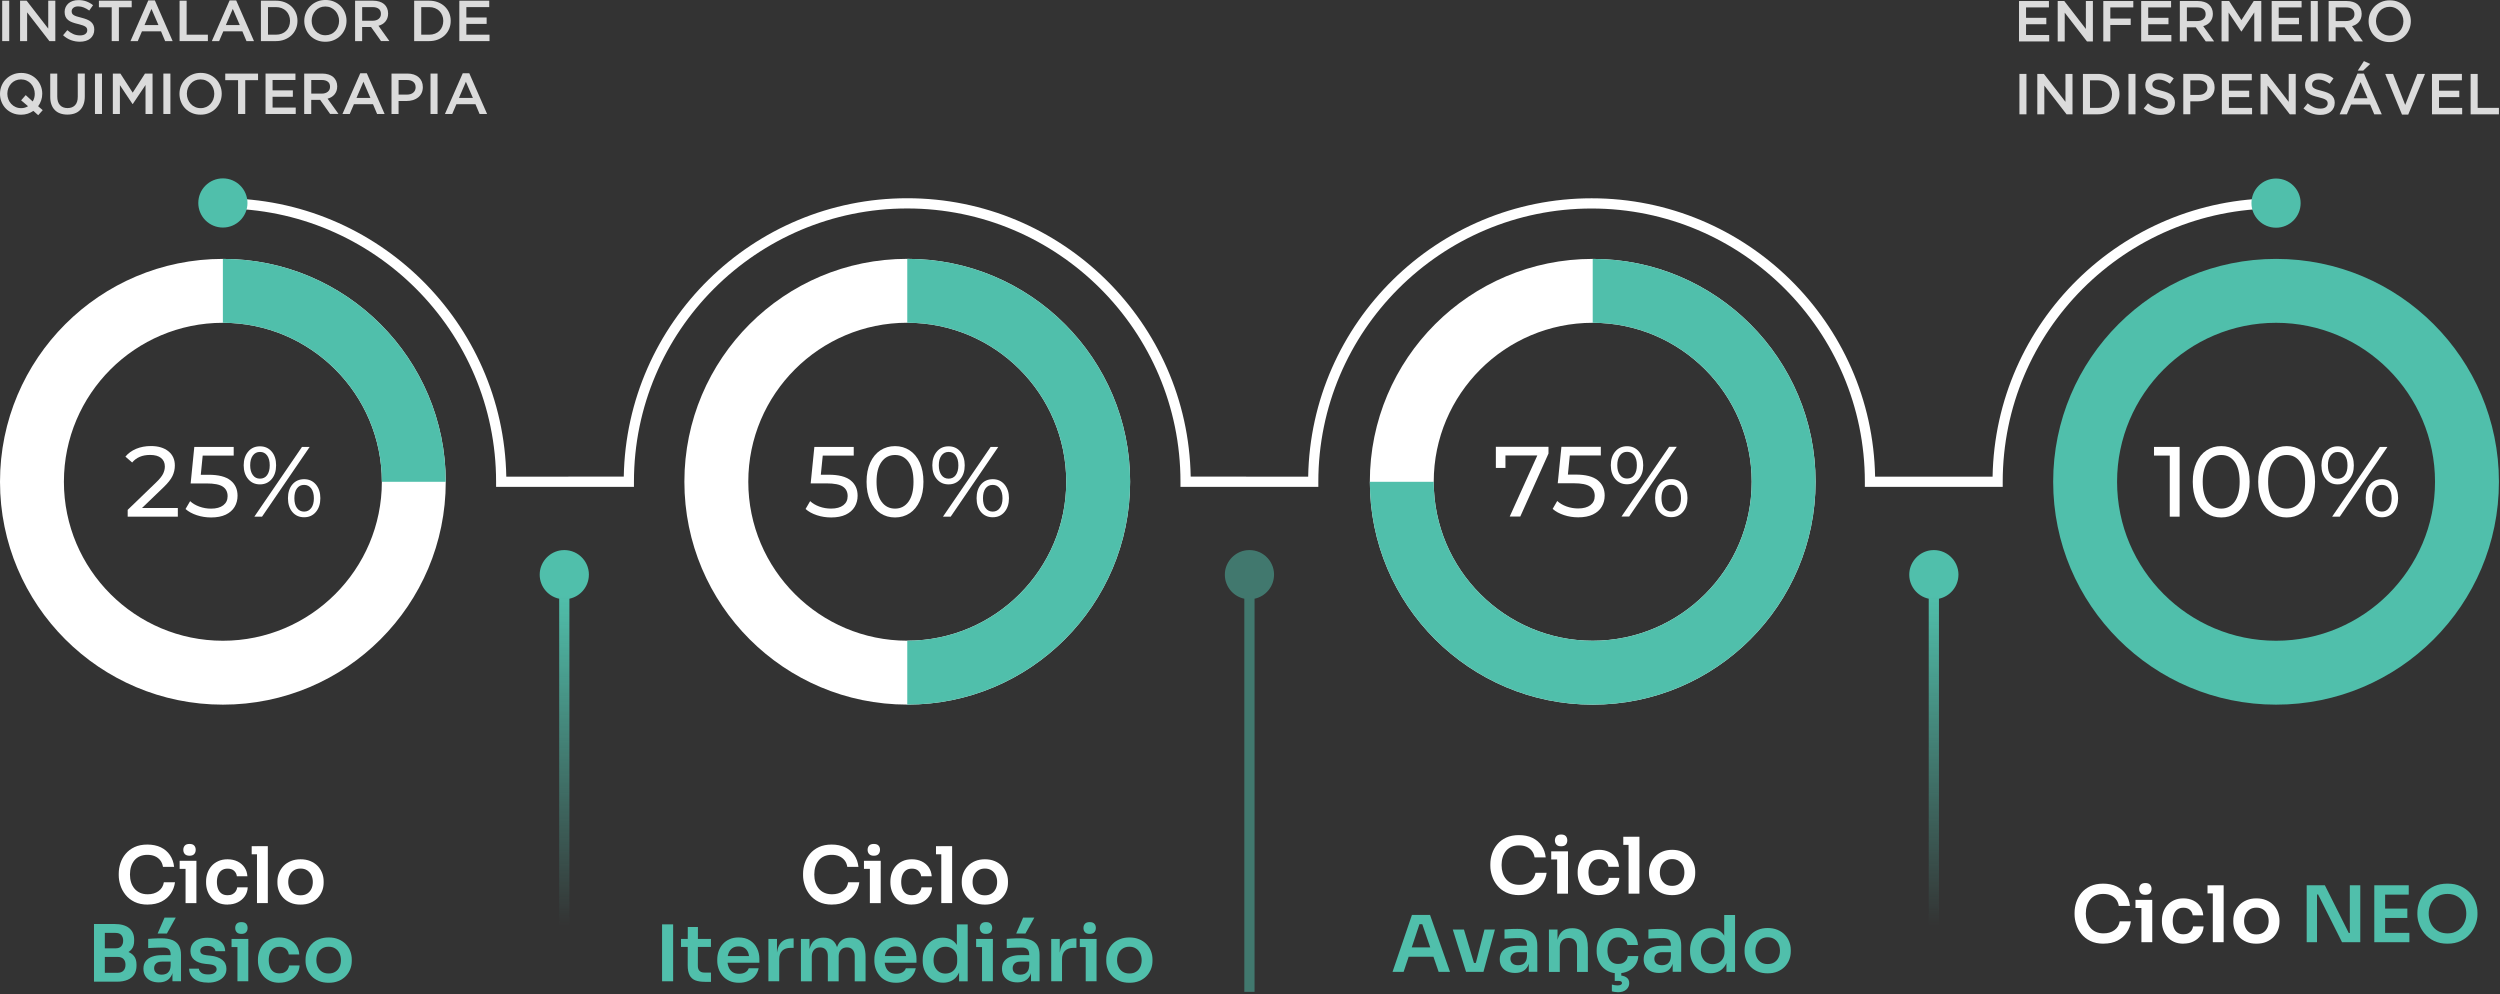 <svg xmlns="http://www.w3.org/2000/svg" width="978" height="389" viewBox="0 0 978 389" fill="none"><rect x="0" y="0" width="978" height="389" fill="#333333" stroke="none"/><g clip-path="url(#clip0_2_157)"><path d="M890.39 77.57C829.91 77.57 780.57 126.24 779.5 186.47H733.54C732.47 126.24 683.14 77.57 622.65 77.57C562.16 77.57 512.83 126.24 511.76 186.47L465.8 186.45C464.73 126.22 415.4 77.55 354.91 77.55C294.42 77.55 245.09 126.22 244.02 186.45L198.06 186.47C196.99 126.24 147.66 77.57 87.17 77.57V81.57C146.12 81.57 194.07 129.53 194.07 188.47V190.47L248 190.45V188.45C248 129.5 295.96 81.55 354.9 81.55C413.84 81.55 461.8 129.51 461.8 188.45V190.45L515.73 190.47V188.47C515.73 129.52 563.69 81.57 622.63 81.57C681.57 81.57 729.53 129.53 729.53 188.47V190.47H783.46V188.47C783.46 129.52 831.42 81.57 890.36 81.57V77.57H890.39Z" fill="white"></path><path d="M890.39 89.08C895.703 89.08 900.01 84.773 900.01 79.46C900.01 74.147 895.703 69.84 890.39 69.84C885.077 69.84 880.77 74.147 880.77 79.46C880.77 84.773 885.077 89.08 890.39 89.08Z" fill="#50BFAB"></path><path d="M87.19 89.02C92.503 89.02 96.81 84.713 96.81 79.4C96.81 74.087 92.503 69.78 87.19 69.78C81.877 69.78 77.57 74.087 77.57 79.4C77.57 84.713 81.877 89.02 87.19 89.02Z" fill="#50BFAB"></path><path d="M822.92 369.17C820.91 369.17 819.18 368.81 817.73 368.1C816.29 367.39 815.11 366.46 814.21 365.32C813.3 364.18 812.64 362.94 812.21 361.6C811.78 360.26 811.57 358.97 811.57 357.73V357.06C811.57 355.68 811.79 354.31 812.23 352.97C812.67 351.63 813.34 350.41 814.26 349.31C815.18 348.21 816.34 347.33 817.75 346.67C819.16 346.01 820.83 345.68 822.77 345.68C824.71 345.68 826.54 346.04 828.03 346.76C829.52 347.48 830.72 348.5 831.61 349.81C832.5 351.12 833.04 352.65 833.23 354.4H828.87C828.71 353.38 828.35 352.52 827.79 351.82C827.23 351.12 826.52 350.59 825.67 350.23C824.82 349.87 823.85 349.7 822.77 349.7C821.69 349.7 820.7 349.89 819.84 350.26C818.99 350.64 818.27 351.17 817.71 351.86C817.14 352.55 816.71 353.36 816.41 354.3C816.11 355.24 815.97 356.27 815.97 357.41C815.97 358.55 816.12 359.53 816.41 360.46C816.7 361.4 817.15 362.21 817.74 362.92C818.33 363.62 819.06 364.17 819.92 364.55C820.78 364.94 821.79 365.13 822.92 365.13C824.59 365.13 826 364.72 827.14 363.89C828.29 363.07 828.98 361.91 829.23 360.43H833.59C833.39 362.02 832.85 363.47 831.97 364.79C831.1 366.11 829.9 367.17 828.37 367.96C826.84 368.75 825.02 369.15 822.91 369.15L822.92 369.17Z" fill="white"></path><path d="M835.4 355.2V352.03H841.96V355.2H835.4ZM839.27 350.05C838.44 350.05 837.82 349.83 837.43 349.39C837.03 348.95 836.84 348.4 836.84 347.73C836.84 347.06 837.04 346.51 837.43 346.08C837.82 345.65 838.44 345.44 839.27 345.44C840.1 345.44 840.71 345.65 841.1 346.08C841.49 346.51 841.68 347.06 841.68 347.73C841.68 348.4 841.49 348.96 841.1 349.39C840.71 349.83 840.1 350.05 839.27 350.05ZM837.72 368.59V352.03H841.96V368.59H837.72Z" fill="white"></path><path d="M854.19 369.17C852.75 369.17 851.5 368.93 850.45 368.44C849.4 367.95 848.53 367.3 847.83 366.49C847.13 365.68 846.6 364.76 846.26 363.74C845.91 362.72 845.74 361.69 845.74 360.63V360.05C845.74 358.93 845.92 357.86 846.27 356.83C846.63 355.8 847.16 354.89 847.87 354.08C848.58 353.27 849.46 352.64 850.51 352.16C851.56 351.68 852.77 351.44 854.16 351.44C855.55 351.44 856.89 351.72 858.03 352.28C859.17 352.84 860.08 353.62 860.76 354.61C861.44 355.61 861.82 356.77 861.9 358.09H857.78C857.68 357.24 857.32 356.52 856.7 355.95C856.08 355.38 855.23 355.1 854.15 355.1C853.21 355.1 852.44 355.32 851.82 355.77C851.2 356.22 850.74 356.83 850.43 357.62C850.13 358.4 849.97 359.3 849.97 360.32C849.97 361.34 850.12 362.18 850.41 362.97C850.7 363.76 851.16 364.38 851.78 364.83C852.4 365.28 853.2 365.5 854.17 365.5C854.9 365.5 855.53 365.37 856.06 365.1C856.59 364.84 857.01 364.47 857.33 364C857.65 363.53 857.84 363 857.93 362.41H862.05C861.97 363.75 861.58 364.93 860.88 365.93C860.18 366.94 859.25 367.72 858.1 368.29C856.95 368.86 855.64 369.14 854.18 369.14L854.19 369.17Z" fill="white"></path><path d="M863.58 349.5V346.33H869.89V349.5H863.58ZM865.65 368.59V346.32H869.89V368.59H865.65Z" fill="white"></path><path d="M882.71 369.17C881.25 369.17 879.96 368.94 878.84 368.47C877.72 368 876.78 367.37 876 366.56C875.23 365.76 874.64 364.85 874.25 363.83C873.85 362.81 873.66 361.76 873.66 360.66V360.02C873.66 358.88 873.87 357.8 874.28 356.77C874.69 355.74 875.3 354.83 876.08 354.02C876.86 353.22 877.81 352.59 878.93 352.13C880.05 351.67 881.31 351.44 882.71 351.44C884.11 351.44 885.37 351.67 886.49 352.13C887.61 352.59 888.56 353.22 889.34 354.02C890.12 354.82 890.72 355.74 891.12 356.77C891.53 357.8 891.73 358.88 891.73 360.02V360.66C891.73 361.76 891.53 362.82 891.14 363.83C890.74 364.85 890.16 365.76 889.39 366.56C888.62 367.36 887.67 368 886.55 368.47C885.43 368.94 884.15 369.17 882.71 369.17ZM882.71 365.54C883.75 365.54 884.62 365.31 885.33 364.85C886.04 364.39 886.58 363.77 886.95 362.99C887.32 362.21 887.5 361.32 887.5 360.32C887.5 359.32 887.31 358.4 886.94 357.62C886.56 356.84 886.02 356.22 885.29 355.76C884.57 355.3 883.71 355.07 882.71 355.07C881.71 355.07 880.85 355.3 880.13 355.76C879.41 356.22 878.85 356.84 878.47 357.62C878.08 358.4 877.89 359.3 877.89 360.32C877.89 361.34 878.08 362.21 878.45 362.99C878.83 363.77 879.37 364.39 880.08 364.85C880.79 365.31 881.67 365.54 882.7 365.54H882.71Z" fill="white"></path><path d="M902.38 368.59V346.32H909.49L918.85 364.99H919.86L919.25 365.54V346.32H923.34V368.59H916.2L906.84 349.92H905.8L906.41 349.37V368.59H902.38Z" fill="#50BFAB"></path><path d="M928.82 368.59V346.32H933.06V368.59H928.82ZM932.45 349.98V346.32H942.3V349.98H932.45ZM932.45 359.1V355.44H941.75V359.1H932.45ZM932.45 368.59V364.93H942.55V368.59H932.45Z" fill="#50BFAB"></path><path d="M957.46 369.17C955.45 369.17 953.7 368.81 952.23 368.1C950.76 367.39 949.53 366.46 948.57 365.31C947.6 364.16 946.88 362.92 946.4 361.59C945.92 360.26 945.68 358.97 945.68 357.73V357.06C945.68 355.7 945.92 354.34 946.41 352.99C946.9 351.64 947.63 350.41 948.62 349.31C949.61 348.21 950.83 347.33 952.3 346.67C953.76 346.01 955.48 345.68 957.45 345.68C959.42 345.68 961.11 346.01 962.57 346.67C964.03 347.33 965.26 348.21 966.25 349.31C967.24 350.41 967.97 351.63 968.46 352.99C968.95 354.34 969.19 355.7 969.19 357.06V357.73C969.19 358.97 968.95 360.26 968.47 361.59C967.99 362.92 967.27 364.16 966.3 365.31C965.33 366.46 964.11 367.39 962.64 368.1C961.17 368.81 959.43 369.17 957.44 369.17H957.46ZM957.46 365.14C958.6 365.14 959.62 364.94 960.53 364.53C961.43 364.12 962.21 363.56 962.85 362.84C963.49 362.12 963.98 361.3 964.31 360.37C964.65 359.45 964.81 358.46 964.81 357.43C964.81 356.31 964.64 355.28 964.31 354.35C963.98 353.41 963.49 352.6 962.85 351.91C962.21 351.22 961.43 350.68 960.52 350.29C959.61 349.9 958.59 349.71 957.47 349.71C956.35 349.71 955.3 349.9 954.39 350.29C953.48 350.68 952.7 351.22 952.06 351.91C951.42 352.6 950.93 353.42 950.6 354.35C950.26 355.29 950.1 356.31 950.1 357.43C950.1 358.47 950.27 359.45 950.6 360.37C950.94 361.3 951.42 362.12 952.06 362.84C952.7 363.56 953.48 364.13 954.39 364.53C955.3 364.93 956.33 365.14 957.47 365.14H957.46Z" fill="#50BFAB"></path><path d="M842.65 174.83H852.67V202.12H848.81V178.22H842.65V174.83Z" fill="white"></path><path d="M878.62 180.99C877.67 178.88 876.34 177.28 874.67 176.18C872.99 175.07 871.08 174.52 868.95 174.52C866.82 174.52 864.87 175.07 863.2 176.18C861.52 177.28 860.2 178.89 859.25 180.99C858.28 183.09 857.81 185.59 857.81 188.48C857.81 191.37 858.29 193.85 859.25 195.96C860.21 198.06 861.53 199.67 863.2 200.78C864.88 201.88 866.8 202.43 868.95 202.43C871.1 202.43 872.99 201.88 874.67 200.78C876.35 199.67 877.67 198.06 878.62 195.96C879.59 193.86 880.06 191.36 880.06 188.48C880.06 185.6 879.58 183.1 878.62 180.99ZM874.2 196.28C872.88 198.07 871.14 198.97 868.95 198.97C866.76 198.97 864.99 198.06 863.66 196.28C862.35 194.48 861.7 191.89 861.7 188.48C861.7 185.07 862.35 182.47 863.66 180.67C864.98 178.88 866.74 177.99 868.95 177.99C871.16 177.99 872.88 178.88 874.2 180.67C875.51 182.47 876.16 185.06 876.16 188.48C876.16 191.9 875.51 194.48 874.2 196.28Z" fill="white"></path><path d="M904.22 180.99C903.25 178.88 901.93 177.28 900.25 176.18C898.57 175.07 896.68 174.52 894.55 174.52C892.42 174.52 890.47 175.07 888.8 176.18C887.12 177.28 885.8 178.89 884.83 180.99C883.87 183.09 883.4 185.59 883.4 188.48C883.4 191.37 883.88 193.85 884.83 195.96C885.8 198.06 887.12 199.67 888.8 200.78C890.48 201.88 892.39 202.43 894.55 202.43C896.71 202.43 898.58 201.88 900.25 200.78C901.93 199.67 903.25 198.06 904.22 195.96C905.17 193.86 905.65 191.36 905.65 188.48C905.65 185.6 905.17 183.1 904.22 180.99ZM899.79 196.28C898.48 198.07 896.73 198.97 894.55 198.97C892.37 198.97 890.57 198.06 889.26 196.28C887.95 194.48 887.29 191.89 887.29 188.48C887.29 185.07 887.95 182.47 889.26 180.67C890.57 178.88 892.33 177.99 894.55 177.99C896.77 177.99 898.48 178.88 899.79 180.67C901.1 182.47 901.76 185.06 901.76 188.48C901.76 191.9 901.1 194.48 899.79 196.28Z" fill="white"></path><path d="M919.08 176.64C917.93 175.27 916.4 174.6 914.5 174.6C912.6 174.6 911.07 175.28 909.9 176.66C908.74 178.04 908.15 179.83 908.15 182.05C908.15 184.27 908.74 186.05 909.9 187.42C911.08 188.8 912.61 189.49 914.5 189.49C916.39 189.49 917.93 188.82 919.08 187.45C920.24 186.09 920.82 184.29 920.82 182.05C920.82 179.81 920.24 178.01 919.08 176.65M917.32 185.89C916.63 186.81 915.7 187.27 914.5 187.27C913.3 187.27 912.41 186.81 911.71 185.86C911.03 184.93 910.68 183.66 910.68 182.04C910.68 180.42 911.02 179.15 911.71 178.22C912.41 177.28 913.34 176.81 914.5 176.81C915.66 176.81 916.63 177.27 917.32 178.19C917.99 179.11 918.34 180.39 918.34 182.03C918.34 183.67 918 184.94 917.32 185.87" fill="white"></path><path d="M933.97 174.83L915.32 202.12H912.33L930.97 174.83H933.97Z" fill="white"></path><path d="M936.38 189.53C935.22 188.15 933.69 187.46 931.79 187.46C929.89 187.46 928.36 188.14 927.2 189.5C926.05 190.86 925.46 192.66 925.46 194.9C925.46 197.14 926.05 198.94 927.2 200.3C928.36 201.67 929.89 202.36 931.79 202.36C933.69 202.36 935.22 201.68 936.38 200.29C937.56 198.91 938.14 197.12 938.14 194.9C938.14 192.68 937.55 190.9 936.38 189.53ZM934.57 198.72C933.88 199.66 932.95 200.13 931.79 200.13C930.63 200.13 929.65 199.66 928.97 198.75C928.3 197.83 927.96 196.55 927.96 194.91C927.96 193.27 928.3 192 928.97 191.08C929.64 190.15 930.59 189.68 931.79 189.68C932.99 189.68 933.88 190.16 934.57 191.09C935.27 192.03 935.61 193.31 935.61 194.91C935.61 196.51 935.27 197.8 934.57 198.73" fill="white"></path><path d="M890.39 126.28C924.68 126.28 952.58 154.18 952.58 188.47C952.58 222.76 924.68 250.66 890.39 250.66C856.1 250.66 828.2 222.76 828.2 188.47C828.2 154.18 856.1 126.28 890.39 126.28ZM890.39 101.28C842.24 101.28 803.2 140.32 803.2 188.47C803.2 236.62 842.24 275.66 890.39 275.66C938.54 275.66 977.58 236.62 977.58 188.47C977.58 140.32 938.54 101.28 890.39 101.28Z" fill="#50BFAB"></path><path d="M3.61 0.27V16.08H0.86V0.27H3.61Z" fill="#DBDBDB"></path><path d="M18.88 0.27H21.64V16.08H19.32L10.61 4.83V16.08H7.85V0.27H10.42L18.87 11.2V0.27H18.88Z" fill="#DBDBDB"></path><path d="M28.18 5.22C28.29 5.45 28.48 5.66 28.76 5.85C29.04 6.05 29.42 6.23 29.91 6.39C30.4 6.55 31.02 6.73 31.78 6.91C32.61 7.12 33.35 7.35 33.99 7.61C34.63 7.87 35.16 8.18 35.59 8.55C36.01 8.92 36.33 9.35 36.55 9.84C36.77 10.33 36.88 10.91 36.88 11.57C36.88 12.32 36.74 12.99 36.47 13.58C36.19 14.17 35.81 14.66 35.32 15.07C34.83 15.48 34.24 15.79 33.54 16C32.85 16.21 32.09 16.32 31.26 16.32C30.04 16.32 28.87 16.11 27.76 15.7C26.65 15.29 25.61 14.65 24.67 13.79L26.34 11.8C27.11 12.46 27.88 12.97 28.67 13.32C29.45 13.67 30.34 13.85 31.33 13.85C32.19 13.85 32.87 13.67 33.37 13.31C33.87 12.95 34.13 12.46 34.13 11.84C34.13 11.55 34.08 11.3 33.98 11.07C33.88 10.84 33.7 10.64 33.44 10.45C33.18 10.26 32.81 10.09 32.35 9.92C31.89 9.75 31.29 9.58 30.55 9.4C29.7 9.2 28.95 8.99 28.3 8.74C27.64 8.5 27.09 8.2 26.65 7.84C26.2 7.48 25.86 7.04 25.63 6.53C25.4 6.02 25.28 5.39 25.28 4.66C25.28 3.97 25.41 3.34 25.68 2.77C25.95 2.21 26.32 1.72 26.79 1.31C27.26 0.9 27.83 0.59 28.49 0.37C29.15 0.15 29.87 0.04 30.66 0.04C31.82 0.04 32.86 0.21 33.79 0.55C34.72 0.89 35.59 1.38 36.4 2.03L34.91 4.13C34.19 3.6 33.47 3.2 32.76 2.92C32.05 2.64 31.34 2.5 30.61 2.5C29.8 2.5 29.16 2.68 28.71 3.05C28.26 3.42 28.03 3.87 28.03 4.39C28.03 4.71 28.08 4.98 28.19 5.2L28.18 5.22Z" fill="#DBDBDB"></path><path d="M46.5 16.08H43.7V2.85H38.69V0.27H51.52V2.85H46.51V16.08H46.5Z" fill="#DBDBDB"></path><path d="M67.54 16.08H64.6L63 12.26H55.53L53.9 16.08H51.05L58.01 0.16H60.58L67.54 16.08ZM59.25 3.48L56.54 9.8H61.98L59.25 3.48Z" fill="#DBDBDB"></path><path d="M70.25 0.27H73.01V13.57H81.32V16.08H70.25V0.27Z" fill="#DBDBDB"></path><path d="M99.36 16.08H96.42L94.82 12.26H87.35L85.72 16.08H82.87L89.83 0.16H92.4L99.36 16.08ZM91.07 3.48L88.36 9.8H93.8L91.07 3.48Z" fill="#DBDBDB"></path><path d="M115.76 11.28C115.35 12.25 114.78 13.09 114.03 13.8C113.28 14.51 112.4 15.06 111.36 15.47C110.33 15.88 109.2 16.08 107.96 16.08H102.07V0.27H107.96C109.19 0.27 110.33 0.47 111.36 0.87C112.39 1.27 113.28 1.82 114.03 2.53C114.78 3.24 115.35 4.07 115.76 5.04C116.17 6 116.37 7.04 116.37 8.16C116.37 9.28 116.17 10.32 115.76 11.29V11.28ZM113.06 6.03C112.8 5.37 112.43 4.8 111.95 4.32C111.47 3.84 110.9 3.46 110.22 3.19C109.54 2.92 108.79 2.78 107.96 2.78H104.84V13.57H107.96C108.79 13.57 109.54 13.44 110.22 13.17C110.9 12.91 111.48 12.54 111.95 12.06C112.43 11.58 112.8 11.02 113.06 10.36C113.32 9.7 113.46 8.98 113.46 8.19C113.46 7.4 113.33 6.68 113.06 6.02V6.03Z" fill="#DBDBDB"></path><path d="M134.95 11.31C134.54 12.3 133.97 13.17 133.23 13.92C132.49 14.67 131.62 15.26 130.61 15.69C129.6 16.13 128.49 16.34 127.27 16.34C126.05 16.34 124.94 16.13 123.93 15.7C122.92 15.27 122.06 14.69 121.33 13.95C120.6 13.21 120.04 12.35 119.64 11.35C119.23 10.36 119.03 9.3 119.03 8.19C119.03 7.08 119.23 6.02 119.64 5.03C120.05 4.04 120.62 3.17 121.36 2.42C122.1 1.67 122.97 1.08 123.98 0.65C124.99 0.21 126.1 -0.01 127.32 -0.01C128.54 -0.01 129.65 0.2 130.66 0.63C131.67 1.06 132.53 1.64 133.26 2.38C133.99 3.12 134.55 3.98 134.95 4.98C135.36 5.97 135.56 7.03 135.56 8.14C135.56 9.25 135.36 10.31 134.95 11.3V11.31ZM132.25 6.01C131.99 5.32 131.62 4.73 131.14 4.21C130.67 3.7 130.1 3.29 129.43 2.99C128.77 2.69 128.04 2.54 127.26 2.54C126.48 2.54 125.76 2.69 125.1 2.98C124.45 3.27 123.88 3.67 123.42 4.18C122.95 4.68 122.59 5.28 122.32 5.96C122.06 6.65 121.92 7.37 121.92 8.14C121.92 8.91 122.05 9.63 122.32 10.32C122.58 11.01 122.95 11.6 123.43 12.12C123.91 12.64 124.47 13.04 125.14 13.34C125.8 13.64 126.52 13.79 127.31 13.79C128.1 13.79 128.81 13.64 129.47 13.35C130.13 13.06 130.69 12.66 131.15 12.15C131.62 11.65 131.98 11.05 132.25 10.37C132.51 9.69 132.65 8.96 132.65 8.19C132.65 7.42 132.52 6.7 132.25 6.01Z" fill="#DBDBDB"></path><path d="M149.06 16.08L145.16 10.57H141.67V16.08H138.91V0.27H145.96C146.86 0.27 147.68 0.39 148.41 0.62C149.14 0.85 149.76 1.18 150.26 1.61C150.76 2.04 151.15 2.57 151.42 3.19C151.69 3.81 151.83 4.51 151.83 5.28C151.83 5.94 151.74 6.53 151.55 7.05C151.36 7.57 151.1 8.03 150.77 8.43C150.44 8.83 150.04 9.17 149.58 9.45C149.12 9.73 148.61 9.94 148.06 10.09L152.33 16.07H149.06V16.08ZM148.15 3.45C147.58 3 146.77 2.78 145.73 2.78H141.68V8.11H145.76C146.76 8.11 147.55 7.87 148.14 7.38C148.73 6.9 149.02 6.25 149.02 5.43C149.02 4.55 148.73 3.89 148.16 3.45H148.15Z" fill="#DBDBDB"></path><path d="M175.71 11.28C175.3 12.25 174.73 13.09 173.98 13.8C173.23 14.51 172.35 15.06 171.31 15.47C170.28 15.88 169.15 16.08 167.91 16.08H162.02V0.27H167.91C169.14 0.27 170.28 0.47 171.31 0.87C172.34 1.27 173.23 1.82 173.98 2.53C174.73 3.24 175.3 4.07 175.71 5.04C176.12 6 176.32 7.04 176.32 8.16C176.32 9.28 176.12 10.32 175.71 11.29V11.28ZM173.01 6.03C172.75 5.37 172.38 4.8 171.9 4.32C171.42 3.84 170.85 3.46 170.17 3.19C169.49 2.92 168.74 2.78 167.91 2.78H164.79V13.57H167.91C168.74 13.57 169.49 13.44 170.17 13.17C170.85 12.91 171.43 12.54 171.9 12.06C172.38 11.58 172.75 11.02 173.01 10.36C173.27 9.7 173.41 8.98 173.41 8.19C173.41 7.4 173.28 6.68 173.01 6.02V6.03Z" fill="#DBDBDB"></path><path d="M191.38 2.78H182.44V6.84H190.37V9.35H182.44V13.57H191.5V16.08H179.69V0.27H191.39V2.78H191.38Z" fill="#DBDBDB"></path><path d="M16.73 43.08L14.95 45.07L13.05 43.38C12.37 43.85 11.63 44.21 10.84 44.48C10.04 44.74 9.18 44.88 8.24 44.88C7.02 44.88 5.91 44.67 4.9 44.24C3.89 43.81 3.03 43.23 2.3 42.49C1.57 41.75 1.01 40.89 0.61 39.89C0.2 38.9 0 37.84 0 36.73C0 35.62 0.2 34.56 0.61 33.57C1.02 32.58 1.59 31.71 2.33 30.96C3.07 30.21 3.94 29.62 4.95 29.19C5.96 28.75 7.07 28.53 8.29 28.53C9.51 28.53 10.62 28.74 11.63 29.17C12.64 29.6 13.5 30.18 14.23 30.92C14.96 31.66 15.52 32.52 15.92 33.52C16.33 34.51 16.53 35.57 16.53 36.68C16.53 37.58 16.39 38.45 16.11 39.28C15.83 40.11 15.44 40.87 14.92 41.56L16.73 43.1V43.08ZM8.28 39.24L10.06 37.21L12.79 39.69C13.06 39.27 13.26 38.81 13.4 38.3C13.54 37.8 13.6 37.26 13.6 36.71C13.6 35.94 13.47 35.22 13.2 34.53C12.94 33.84 12.57 33.25 12.09 32.73C11.62 32.22 11.05 31.81 10.38 31.51C9.72 31.21 8.99 31.06 8.21 31.06C7.43 31.06 6.71 31.21 6.05 31.5C5.4 31.79 4.83 32.19 4.37 32.7C3.9 33.2 3.54 33.8 3.27 34.48C3.01 35.17 2.87 35.89 2.87 36.66C2.87 37.43 3 38.15 3.27 38.84C3.53 39.53 3.9 40.12 4.38 40.64C4.86 41.16 5.42 41.56 6.09 41.86C6.75 42.16 7.47 42.31 8.26 42.31C8.79 42.31 9.28 42.24 9.73 42.11C10.18 41.97 10.6 41.79 10.97 41.55L8.26 39.25L8.28 39.24Z" fill="#DBDBDB"></path><path d="M33.17 37.75C33.17 38.92 33.01 39.96 32.68 40.84C32.36 41.73 31.9 42.47 31.31 43.06C30.72 43.66 30.01 44.1 29.18 44.39C28.34 44.68 27.41 44.83 26.37 44.83C25.33 44.83 24.42 44.68 23.59 44.39C22.76 44.1 22.05 43.66 21.47 43.07C20.88 42.48 20.43 41.76 20.12 40.89C19.8 40.02 19.65 39.02 19.65 37.88V28.78H22.4V37.77C22.4 39.25 22.76 40.37 23.47 41.13C24.18 41.9 25.17 42.28 26.42 42.28C27.67 42.28 28.64 41.91 29.35 41.17C30.06 40.43 30.42 39.33 30.42 37.87V28.77H33.17V37.74V37.75Z" fill="#DBDBDB"></path><path d="M39.9 28.78V44.59H37.15V28.78H39.9Z" fill="#DBDBDB"></path><path d="M51.94 40.71H51.85L46.9 33.3V44.59H44.14V28.78H47.1L51.91 36.25L56.72 28.78H59.68V44.59H56.93V33.25L51.94 40.7V40.71Z" fill="#DBDBDB"></path><path d="M66.66 28.78V44.59H63.91V28.78H66.66Z" fill="#DBDBDB"></path><path d="M86.13 39.83C85.72 40.82 85.15 41.69 84.41 42.44C83.67 43.19 82.8 43.78 81.79 44.21C80.78 44.65 79.67 44.86 78.45 44.86C77.23 44.86 76.12 44.65 75.11 44.22C74.1 43.79 73.24 43.21 72.51 42.47C71.78 41.73 71.22 40.87 70.82 39.87C70.41 38.88 70.21 37.82 70.21 36.71C70.21 35.6 70.41 34.54 70.82 33.55C71.23 32.56 71.8 31.69 72.54 30.94C73.28 30.19 74.15 29.6 75.16 29.17C76.17 28.73 77.28 28.51 78.5 28.51C79.72 28.51 80.83 28.72 81.84 29.15C82.85 29.58 83.71 30.16 84.44 30.9C85.17 31.64 85.73 32.5 86.13 33.5C86.54 34.49 86.74 35.55 86.74 36.66C86.74 37.77 86.54 38.83 86.13 39.82V39.83ZM83.43 34.53C83.17 33.84 82.8 33.25 82.32 32.73C81.85 32.22 81.28 31.81 80.61 31.51C79.95 31.21 79.22 31.06 78.44 31.06C77.66 31.06 76.94 31.21 76.28 31.5C75.63 31.79 75.06 32.19 74.6 32.7C74.13 33.2 73.77 33.8 73.5 34.48C73.24 35.17 73.1 35.89 73.1 36.66C73.1 37.43 73.23 38.15 73.5 38.84C73.76 39.53 74.13 40.12 74.61 40.64C75.09 41.16 75.65 41.56 76.32 41.86C76.98 42.16 77.7 42.31 78.49 42.31C79.28 42.31 79.99 42.16 80.65 41.87C81.31 41.58 81.87 41.18 82.33 40.67C82.8 40.17 83.16 39.57 83.43 38.89C83.69 38.21 83.83 37.48 83.83 36.71C83.83 35.94 83.7 35.22 83.43 34.53Z" fill="#DBDBDB"></path><path d="M95.93 44.59H93.13V31.36H88.12V28.79H100.95V31.36H95.94V44.59H95.93Z" fill="#DBDBDB"></path><path d="M115.57 31.29H106.63V35.35H114.56V37.86H106.63V42.08H115.69V44.59H103.88V28.78H115.58V31.29H115.57Z" fill="#DBDBDB"></path><path d="M129.15 44.59L125.25 39.08H121.76V44.59H119V28.78H126.05C126.95 28.78 127.77 28.9 128.5 29.13C129.23 29.36 129.85 29.69 130.35 30.12C130.85 30.55 131.24 31.08 131.51 31.7C131.78 32.32 131.92 33.02 131.92 33.79C131.92 34.45 131.83 35.04 131.64 35.56C131.45 36.08 131.19 36.54 130.86 36.94C130.53 37.34 130.13 37.68 129.67 37.96C129.21 38.24 128.7 38.45 128.15 38.6L132.42 44.58H129.15V44.59ZM128.24 31.96C127.67 31.51 126.86 31.29 125.82 31.29H121.77V36.62H125.85C126.85 36.62 127.64 36.38 128.23 35.89C128.82 35.41 129.11 34.76 129.11 33.94C129.11 33.06 128.82 32.4 128.25 31.96H128.24Z" fill="#DBDBDB"></path><path d="M150.46 44.59H147.52L145.92 40.77H138.45L136.82 44.59H133.97L140.93 28.67H143.5L150.46 44.59ZM142.17 31.99L139.46 38.31H144.9L142.17 31.99Z" fill="#DBDBDB"></path><path d="M164.91 36.44C164.58 37.12 164.13 37.68 163.55 38.13C162.97 38.58 162.31 38.92 161.54 39.16C160.77 39.39 159.95 39.51 159.07 39.51H155.92V44.59H153.16V28.78H159.39C160.31 28.78 161.14 28.9 161.89 29.15C162.64 29.4 163.27 29.76 163.79 30.22C164.31 30.69 164.71 31.24 164.99 31.89C165.27 32.54 165.41 33.27 165.41 34.08C165.41 34.97 165.24 35.75 164.91 36.43V36.44ZM161.66 32.01C161.04 31.53 160.21 31.3 159.17 31.3H155.93V37.01H159.17C160.23 37.01 161.06 36.75 161.67 36.23C162.28 35.71 162.59 35.02 162.59 34.16C162.59 33.21 162.28 32.49 161.66 32.02V32.01Z" fill="#DBDBDB"></path><path d="M171.17 28.78V44.59H168.42V28.78H171.17Z" fill="#DBDBDB"></path><path d="M190.55 44.59H187.61L186.01 40.77H178.54L176.91 44.59H174.06L181.02 28.67H183.59L190.55 44.59ZM182.26 31.99L179.55 38.31H184.99L182.26 31.99Z" fill="#DBDBDB"></path><path d="M801.53 2.9H792.59V6.97H800.52V9.48H792.59V13.7H801.65V16.21H789.84V0.4H801.54V2.9H801.53Z" fill="#DBDBDB"></path><path d="M815.99 0.4H818.74V16.21H816.42L807.72 4.96V16.21H804.97V0.4H807.54L815.99 11.33V0.4Z" fill="#DBDBDB"></path><path d="M834.55 2.9H825.56V7.26H833.53V9.77H825.56V16.21H822.81V0.4H834.55V2.9Z" fill="#DBDBDB"></path><path d="M849.32 2.9H840.38V6.97H848.31V9.48H840.38V13.7H849.44V16.21H837.63V0.4H849.33V2.9H849.32Z" fill="#DBDBDB"></path><path d="M862.89 16.2L858.99 10.69H855.5V16.2H852.75V0.4H859.8C860.7 0.4 861.52 0.52 862.25 0.75C862.98 0.98 863.6 1.31 864.1 1.74C864.6 2.17 864.99 2.7 865.26 3.32C865.53 3.94 865.67 4.64 865.67 5.41C865.67 6.07 865.58 6.66 865.39 7.18C865.2 7.7 864.94 8.16 864.61 8.56C864.28 8.96 863.88 9.3 863.42 9.58C862.96 9.86 862.45 10.07 861.9 10.22L866.17 16.2H862.9H862.89ZM861.98 3.57C861.41 3.12 860.6 2.9 859.56 2.9H855.51V8.23H859.59C860.59 8.23 861.38 7.99 861.97 7.5C862.56 7.02 862.85 6.37 862.85 5.55C862.85 4.67 862.56 4.01 861.99 3.57H861.98Z" fill="#DBDBDB"></path><path d="M876.87 12.32H876.78L871.83 4.91V16.2H869.08V0.4H872.04L876.85 7.87L881.66 0.4H884.62V16.21H881.87V4.87L876.88 12.32H876.87Z" fill="#DBDBDB"></path><path d="M900.37 2.9H891.43V6.97H899.36V9.48H891.43V13.7H900.49V16.21H888.68V0.4H900.38V2.9H900.37Z" fill="#DBDBDB"></path><path d="M906.72 0.4V16.21H903.97V0.4H906.72Z" fill="#DBDBDB"></path><path d="M921.1 16.2L917.2 10.69H913.71V16.2H910.96V0.4H918.01C918.91 0.4 919.73 0.52 920.46 0.75C921.19 0.98 921.81 1.31 922.31 1.74C922.81 2.17 923.2 2.7 923.47 3.32C923.74 3.94 923.88 4.64 923.88 5.41C923.88 6.07 923.79 6.66 923.6 7.18C923.41 7.7 923.15 8.16 922.82 8.56C922.49 8.96 922.09 9.3 921.63 9.58C921.17 9.86 920.66 10.07 920.11 10.22L924.38 16.2H921.11H921.1ZM920.19 3.57C919.62 3.12 918.81 2.9 917.77 2.9H913.72V8.23H917.8C918.8 8.23 919.59 7.99 920.18 7.5C920.77 7.02 921.06 6.37 921.06 5.55C921.06 4.67 920.77 4.01 920.2 3.57H920.19Z" fill="#DBDBDB"></path><path d="M942.51 11.44C942.1 12.43 941.53 13.3 940.79 14.05C940.05 14.8 939.18 15.39 938.17 15.82C937.16 16.25 936.05 16.47 934.83 16.47C933.61 16.47 932.5 16.26 931.49 15.83C930.48 15.4 929.62 14.82 928.89 14.08C928.16 13.34 927.6 12.48 927.2 11.48C926.79 10.49 926.59 9.43 926.59 8.32C926.59 7.21 926.79 6.15 927.2 5.16C927.61 4.17 928.18 3.3 928.92 2.55C929.66 1.8 930.53 1.21 931.54 0.78C932.55 0.35 933.66 0.12 934.88 0.12C936.1 0.12 937.21 0.33 938.22 0.76C939.23 1.19 940.09 1.77 940.82 2.51C941.55 3.25 942.11 4.11 942.51 5.11C942.92 6.1 943.12 7.16 943.12 8.27C943.12 9.38 942.92 10.44 942.51 11.43V11.44ZM939.81 6.14C939.55 5.45 939.18 4.86 938.7 4.34C938.23 3.83 937.66 3.42 936.99 3.12C936.33 2.82 935.61 2.67 934.82 2.67C934.03 2.67 933.32 2.82 932.66 3.11C932.01 3.4 931.44 3.8 930.98 4.31C930.51 4.81 930.15 5.41 929.89 6.09C929.63 6.77 929.49 7.5 929.49 8.27C929.49 9.04 929.62 9.76 929.89 10.45C930.16 11.14 930.52 11.73 931 12.25C931.48 12.77 932.04 13.17 932.71 13.47C933.37 13.77 934.09 13.92 934.88 13.92C935.67 13.92 936.38 13.77 937.04 13.48C937.7 13.19 938.26 12.79 938.72 12.28C939.18 11.77 939.55 11.18 939.81 10.5C940.07 9.82 940.21 9.09 940.21 8.32C940.21 7.55 940.08 6.83 939.81 6.14Z" fill="#DBDBDB"></path><path d="M792.75 28.91V44.72H790V28.91H792.75Z" fill="#DBDBDB"></path><path d="M808.01 28.91H810.76V44.72H808.44L799.74 33.47V44.72H796.99V28.91H799.56L808.01 39.84V28.91Z" fill="#DBDBDB"></path><path d="M828.52 39.92C828.11 40.89 827.54 41.73 826.79 42.44C826.04 43.15 825.16 43.7 824.13 44.11C823.1 44.52 821.96 44.72 820.73 44.72H814.84V28.91H820.73C821.96 28.91 823.1 29.11 824.13 29.51C825.16 29.91 826.05 30.46 826.79 31.17C827.54 31.88 828.11 32.71 828.52 33.68C828.93 34.64 829.13 35.68 829.13 36.8C829.13 37.92 828.93 38.96 828.52 39.93V39.92ZM825.82 34.67C825.56 34.01 825.19 33.44 824.71 32.96C824.23 32.48 823.66 32.1 822.98 31.83C822.3 31.56 821.55 31.42 820.72 31.42H817.6V42.21H820.72C821.55 42.21 822.3 42.08 822.98 41.81C823.66 41.54 824.24 41.18 824.71 40.7C825.19 40.22 825.55 39.66 825.82 39C826.08 38.34 826.22 37.62 826.22 36.83C826.22 36.04 826.09 35.32 825.82 34.66V34.67Z" fill="#DBDBDB"></path><path d="M835.4 28.91V44.72H832.65V28.91H835.4Z" fill="#DBDBDB"></path><path d="M842.14 33.85C842.25 34.08 842.44 34.29 842.72 34.48C843 34.67 843.38 34.86 843.87 35.02C844.36 35.19 844.98 35.36 845.74 35.54C846.57 35.75 847.31 35.98 847.95 36.24C848.59 36.5 849.12 36.81 849.55 37.18C849.97 37.55 850.29 37.98 850.51 38.47C850.73 38.96 850.84 39.54 850.84 40.2C850.84 40.95 850.7 41.62 850.42 42.21C850.14 42.8 849.76 43.29 849.27 43.7C848.78 44.11 848.19 44.42 847.49 44.63C846.79 44.84 846.04 44.95 845.21 44.95C843.99 44.95 842.82 44.74 841.71 44.33C840.6 43.92 839.57 43.28 838.62 42.42L840.29 40.43C841.06 41.09 841.83 41.6 842.62 41.95C843.4 42.3 844.29 42.48 845.29 42.48C846.15 42.48 846.83 42.3 847.33 41.94C847.83 41.58 848.09 41.09 848.09 40.47C848.09 40.18 848.04 39.93 847.94 39.7C847.84 39.47 847.66 39.27 847.4 39.08C847.14 38.89 846.77 38.72 846.31 38.55C845.85 38.38 845.25 38.21 844.51 38.03C843.67 37.83 842.91 37.62 842.26 37.37C841.6 37.13 841.05 36.83 840.61 36.47C840.16 36.11 839.82 35.67 839.59 35.16C839.36 34.65 839.24 34.02 839.24 33.29C839.24 32.6 839.37 31.97 839.64 31.4C839.91 30.84 840.28 30.35 840.75 29.94C841.22 29.53 841.79 29.22 842.45 29C843.11 28.78 843.83 28.67 844.62 28.67C845.78 28.67 846.82 28.84 847.75 29.18C848.68 29.52 849.54 30.01 850.36 30.66L848.87 32.76C848.15 32.23 847.43 31.83 846.72 31.55C846.01 31.27 845.3 31.13 844.57 31.13C843.76 31.13 843.12 31.31 842.67 31.68C842.22 32.05 841.99 32.5 841.99 33.02C841.99 33.34 842.04 33.61 842.15 33.83L842.14 33.85Z" fill="#DBDBDB"></path><path d="M865.84 36.56C865.51 37.24 865.06 37.8 864.48 38.25C863.91 38.7 863.24 39.04 862.47 39.28C861.7 39.51 860.88 39.63 860 39.63H856.85V44.71H854.1V28.9H860.33C861.25 28.9 862.08 29.02 862.83 29.27C863.58 29.52 864.21 29.88 864.73 30.34C865.25 30.81 865.65 31.36 865.93 32.01C866.21 32.66 866.35 33.39 866.35 34.2C866.35 35.09 866.18 35.87 865.85 36.55L865.84 36.56ZM862.59 32.13C861.97 31.65 861.14 31.42 860.1 31.42H856.86V37.13H860.1C861.16 37.13 861.99 36.87 862.6 36.35C863.21 35.83 863.52 35.14 863.52 34.28C863.52 33.33 863.21 32.61 862.59 32.14V32.13Z" fill="#DBDBDB"></path><path d="M880.89 31.42H871.95V35.48H879.88V37.99H871.95V42.21H881.01V44.72H869.2V28.91H880.9V31.42H880.89Z" fill="#DBDBDB"></path><path d="M895.34 28.91H898.09V44.72H895.77L887.07 33.47V44.72H884.32V28.91H886.89L895.34 39.84V28.91Z" fill="#DBDBDB"></path><path d="M904.64 33.85C904.75 34.08 904.94 34.29 905.22 34.48C905.5 34.67 905.88 34.86 906.37 35.02C906.86 35.19 907.48 35.36 908.24 35.54C909.07 35.75 909.81 35.98 910.45 36.24C911.09 36.5 911.62 36.81 912.05 37.18C912.47 37.55 912.79 37.98 913.01 38.47C913.23 38.96 913.34 39.54 913.34 40.2C913.34 40.95 913.2 41.62 912.92 42.21C912.64 42.8 912.26 43.29 911.77 43.7C911.28 44.11 910.69 44.42 909.99 44.63C909.29 44.84 908.54 44.95 907.71 44.95C906.49 44.95 905.32 44.74 904.21 44.33C903.1 43.92 902.07 43.28 901.12 42.42L902.79 40.43C903.56 41.09 904.33 41.6 905.12 41.95C905.9 42.3 906.79 42.48 907.79 42.48C908.65 42.48 909.33 42.3 909.83 41.94C910.33 41.58 910.59 41.09 910.59 40.47C910.59 40.18 910.54 39.93 910.44 39.7C910.34 39.47 910.16 39.27 909.9 39.08C909.64 38.89 909.27 38.72 908.81 38.55C908.35 38.38 907.75 38.21 907.01 38.03C906.17 37.83 905.41 37.62 904.76 37.37C904.1 37.13 903.55 36.83 903.11 36.47C902.66 36.11 902.32 35.67 902.09 35.16C901.86 34.65 901.74 34.02 901.74 33.29C901.74 32.6 901.87 31.97 902.14 31.4C902.41 30.84 902.78 30.35 903.25 29.94C903.72 29.53 904.29 29.22 904.95 29C905.61 28.78 906.33 28.67 907.12 28.67C908.28 28.67 909.32 28.84 910.25 29.18C911.18 29.52 912.04 30.01 912.86 30.66L911.37 32.76C910.65 32.23 909.93 31.83 909.22 31.55C908.51 31.27 907.8 31.13 907.07 31.13C906.26 31.13 905.62 31.31 905.17 31.68C904.72 32.05 904.49 32.5 904.49 33.02C904.49 33.34 904.54 33.61 904.65 33.83L904.64 33.85Z" fill="#DBDBDB"></path><path d="M931.74 44.72H928.8L927.2 40.9H919.73L918.1 44.72H915.26L922.22 28.8H924.79L931.75 44.72H931.74ZM923.45 32.12L920.74 38.44H926.18L923.45 32.12ZM922.37 27.6L924.76 23.9L927.24 25.01L924.48 27.61H922.36L922.37 27.6Z" fill="#DBDBDB"></path><path d="M945.67 28.91H948.67L942.1 44.83H939.66L933.09 28.91H936.16L940.92 41.06L945.66 28.91H945.67Z" fill="#DBDBDB"></path><path d="M963.08 31.42H954.14V35.48H962.07V37.99H954.14V42.21H963.2V44.72H951.39V28.91H963.09V31.42H963.08Z" fill="#DBDBDB"></path><path d="M966.52 28.91H969.27V42.21H977.58V44.72H966.51V28.91H966.52Z" fill="#DBDBDB"></path><path d="M230.38 224.81C230.38 219.13 225.47 214.61 219.66 215.25C215.18 215.75 211.58 219.44 211.17 223.92C210.72 228.94 214.12 233.25 218.75 234.22V388.03H222.75V234.22C227.1 233.3 230.37 229.44 230.37 224.81H230.38Z" fill="url(#paint0_linear_2_157)"></path><path d="M498.41 224.81C498.41 219.13 493.5 214.61 487.69 215.25C483.21 215.75 479.61 219.44 479.2 223.92C478.75 228.94 482.15 233.25 486.78 234.22V388.03H490.78V234.22C495.13 233.3 498.4 229.44 498.4 224.81H498.41Z" fill="url(#paint1_linear_2_157)"></path><path d="M766.15 224.81C766.15 219.13 761.24 214.61 755.43 215.25C750.95 215.75 747.35 219.44 746.94 223.92C746.49 228.94 749.89 233.25 754.52 234.22V388.03H758.52V234.22C762.87 233.3 766.14 229.44 766.14 224.81H766.15Z" fill="url(#paint2_linear_2_157)"></path><path d="M594.37 350.18C592.36 350.18 590.63 349.82 589.18 349.11C587.74 348.4 586.56 347.47 585.66 346.33C584.75 345.19 584.09 343.95 583.66 342.61C583.23 341.27 583.02 339.98 583.02 338.74V338.07C583.02 336.69 583.24 335.32 583.68 333.98C584.12 332.64 584.79 331.42 585.71 330.32C586.63 329.22 587.79 328.34 589.2 327.68C590.61 327.02 592.28 326.69 594.22 326.69C596.16 326.69 597.99 327.05 599.48 327.77C600.97 328.49 602.17 329.51 603.06 330.82C603.95 332.13 604.49 333.66 604.68 335.41H600.32C600.16 334.39 599.8 333.53 599.24 332.83C598.68 332.13 597.97 331.6 597.12 331.24C596.27 330.88 595.3 330.71 594.22 330.71C593.14 330.71 592.15 330.9 591.29 331.27C590.44 331.65 589.72 332.18 589.16 332.87C588.59 333.56 588.16 334.37 587.86 335.31C587.56 336.25 587.42 337.28 587.42 338.42C587.42 339.56 587.57 340.54 587.86 341.47C588.15 342.41 588.6 343.22 589.19 343.93C589.78 344.63 590.51 345.18 591.37 345.56C592.23 345.95 593.24 346.14 594.37 346.14C596.04 346.14 597.45 345.73 598.59 344.9C599.74 344.08 600.43 342.92 600.68 341.44H605.04C604.84 343.03 604.3 344.48 603.42 345.8C602.55 347.12 601.35 348.18 599.82 348.97C598.29 349.76 596.47 350.16 594.36 350.16L594.37 350.18Z" fill="white"></path><path d="M606.84 336.22V333.05H613.4V336.22H606.84ZM610.71 331.07C609.88 331.07 609.26 330.85 608.87 330.41C608.47 329.97 608.28 329.42 608.28 328.75C608.28 328.08 608.48 327.53 608.87 327.1C609.26 326.67 609.88 326.46 610.71 326.46C611.54 326.46 612.15 326.67 612.54 327.1C612.93 327.53 613.12 328.08 613.12 328.75C613.12 329.42 612.93 329.98 612.54 330.41C612.15 330.85 611.54 331.07 610.71 331.07ZM609.16 349.61V333.05H613.4V349.61H609.16Z" fill="white"></path><path d="M625.63 350.18C624.19 350.18 622.94 349.94 621.89 349.45C620.84 348.96 619.97 348.31 619.27 347.5C618.57 346.69 618.04 345.77 617.7 344.75C617.35 343.73 617.18 342.7 617.18 341.64V341.06C617.18 339.94 617.36 338.87 617.71 337.84C618.07 336.81 618.6 335.9 619.31 335.09C620.02 334.28 620.9 333.65 621.95 333.17C623 332.69 624.21 332.45 625.6 332.45C626.99 332.45 628.33 332.73 629.47 333.29C630.61 333.85 631.52 334.63 632.2 335.62C632.88 336.62 633.26 337.78 633.34 339.1H629.22C629.12 338.25 628.76 337.53 628.14 336.96C627.52 336.39 626.67 336.11 625.59 336.11C624.65 336.11 623.88 336.33 623.26 336.78C622.64 337.23 622.18 337.84 621.87 338.63C621.57 339.41 621.41 340.31 621.41 341.33C621.41 342.35 621.56 343.19 621.85 343.98C622.14 344.77 622.6 345.39 623.22 345.84C623.84 346.29 624.64 346.51 625.61 346.51C626.34 346.51 626.97 346.38 627.5 346.11C628.03 345.85 628.45 345.48 628.77 345.01C629.09 344.54 629.28 344.01 629.37 343.42H633.49C633.41 344.76 633.02 345.94 632.32 346.94C631.62 347.95 630.69 348.73 629.54 349.3C628.39 349.87 627.08 350.15 625.62 350.15L625.63 350.18Z" fill="white"></path><path d="M635.03 330.51V327.34H641.34V330.51H635.03ZM637.1 349.6V327.33H641.34V349.6H637.1Z" fill="white"></path><path d="M654.15 350.18C652.69 350.18 651.4 349.95 650.28 349.48C649.16 349.01 648.22 348.38 647.44 347.57C646.67 346.77 646.08 345.86 645.69 344.84C645.29 343.82 645.1 342.77 645.1 341.67V341.03C645.1 339.89 645.31 338.81 645.72 337.78C646.13 336.75 646.74 335.84 647.52 335.03C648.3 334.23 649.25 333.6 650.37 333.14C651.49 332.68 652.75 332.45 654.15 332.45C655.55 332.45 656.81 332.68 657.93 333.14C659.05 333.6 660 334.23 660.78 335.03C661.56 335.83 662.16 336.75 662.56 337.78C662.97 338.81 663.17 339.89 663.17 341.03V341.67C663.17 342.77 662.97 343.83 662.58 344.84C662.18 345.86 661.6 346.77 660.83 347.57C660.06 348.37 659.11 349.01 657.99 349.48C656.87 349.95 655.59 350.18 654.15 350.18ZM654.15 346.55C655.19 346.55 656.06 346.32 656.77 345.86C657.48 345.4 658.02 344.78 658.39 344C658.76 343.22 658.94 342.33 658.94 341.33C658.94 340.33 658.75 339.41 658.38 338.63C658 337.85 657.46 337.23 656.73 336.77C656.01 336.31 655.15 336.08 654.15 336.08C653.15 336.08 652.29 336.31 651.57 336.77C650.85 337.23 650.29 337.85 649.91 338.63C649.52 339.41 649.33 340.31 649.33 341.33C649.33 342.35 649.52 343.22 649.89 344C650.27 344.78 650.81 345.4 651.52 345.86C652.23 346.32 653.11 346.55 654.14 346.55H654.15Z" fill="white"></path><path d="M544.76 380.19L552.35 357.92H559.43L567.24 380.19H562.79L556.17 360.88L557.73 361.55H553.92L555.51 360.88L549.1 380.19H544.77H544.76ZM550.07 374.27L551.44 370.61H560.47L561.81 374.27H550.07Z" fill="#50BFAB"></path><path d="M573.52 380.19L568.33 363.63H572.69L577.66 380.19H573.51H573.52ZM574.77 380.19V376.71H579.25V380.19H574.77ZM576.45 380.19L580.72 363.63H584.81L580.33 380.19H576.46H576.45Z" fill="#50BFAB"></path><path d="M592.71 380.62C591.51 380.62 590.46 380.41 589.55 379.98C588.64 379.55 587.94 378.94 587.45 378.15C586.95 377.36 586.7 376.4 586.7 375.28C586.7 374.06 587 373.06 587.6 372.29C588.2 371.52 589.04 370.94 590.13 370.55C591.22 370.16 592.49 369.97 593.96 369.97H597.8V372.5H593.9C592.92 372.5 592.18 372.74 591.66 373.22C591.14 373.7 590.88 374.31 590.88 375.07C590.88 375.83 591.14 376.43 591.66 376.9C592.18 377.37 592.93 377.6 593.9 377.6C594.49 377.6 595.03 377.49 595.53 377.28C596.03 377.07 596.45 376.7 596.78 376.18C597.12 375.66 597.3 374.95 597.34 374.06L598.38 375.25C598.28 376.41 598 377.39 597.54 378.18C597.08 378.97 596.45 379.58 595.65 379.99C594.85 380.41 593.86 380.62 592.71 380.62ZM598.05 380.19V375.28H597.35V369.82C597.35 368.86 597.12 368.15 596.65 367.68C596.18 367.21 595.46 366.98 594.48 366.98C593.97 366.98 593.36 366.99 592.65 367.01C591.94 367.03 591.22 367.06 590.5 367.09C589.78 367.12 589.13 367.16 588.56 367.2V363.6C589.03 363.56 589.56 363.52 590.15 363.48C590.74 363.44 591.34 363.41 591.96 363.4C592.58 363.39 593.17 363.38 593.71 363.38C595.42 363.38 596.84 363.6 597.96 364.05C599.09 364.5 599.94 365.2 600.52 366.15C601.1 367.11 601.39 368.36 601.39 369.9V380.18H598.03L598.05 380.19Z" fill="#50BFAB"></path><path d="M605.94 380.19V363.63H609.3V370.74H609C609 369.05 609.22 367.64 609.67 366.52C610.12 365.39 610.78 364.54 611.67 363.97C612.55 363.4 613.66 363.12 614.98 363.12H615.16C617.13 363.12 618.63 363.76 619.64 365.03C620.66 366.3 621.17 368.2 621.17 370.72V380.21H616.93V370.36C616.93 369.34 616.64 368.52 616.06 367.89C615.48 367.26 614.68 366.94 613.67 366.94C612.66 366.94 611.79 367.26 611.15 367.9C610.51 368.54 610.19 369.4 610.19 370.48V380.21H605.95L605.94 380.19Z" fill="#50BFAB"></path><path d="M633.06 380.77C631.62 380.77 630.37 380.53 629.32 380.04C628.27 379.55 627.4 378.9 626.7 378.09C626 377.28 625.47 376.36 625.13 375.34C624.78 374.32 624.61 373.29 624.61 372.23V371.65C624.61 370.53 624.79 369.46 625.14 368.43C625.5 367.4 626.03 366.49 626.74 365.68C627.45 364.87 628.33 364.24 629.38 363.76C630.43 363.28 631.64 363.04 633.03 363.04C634.42 363.04 635.76 363.32 636.9 363.88C638.04 364.44 638.95 365.22 639.63 366.21C640.31 367.21 640.69 368.37 640.77 369.69H636.65C636.55 368.84 636.19 368.12 635.57 367.55C634.95 366.98 634.1 366.7 633.02 366.7C632.08 366.7 631.31 366.92 630.69 367.37C630.07 367.82 629.61 368.43 629.3 369.22C629 370 628.84 370.9 628.84 371.92C628.84 372.94 628.99 373.78 629.28 374.57C629.57 375.36 630.03 375.98 630.65 376.43C631.27 376.88 632.07 377.1 633.04 377.1C633.77 377.1 634.4 376.97 634.93 376.7C635.46 376.44 635.88 376.07 636.2 375.6C636.52 375.13 636.71 374.6 636.8 374.01H640.92C640.84 375.35 640.45 376.53 639.75 377.53C639.05 378.54 638.12 379.32 636.97 379.89C635.82 380.46 634.51 380.74 633.05 380.74L633.06 380.77ZM632.91 388.15C632.46 388.15 632.03 388.11 631.61 388.04C631.19 387.97 630.84 387.89 630.56 387.81V385.16C630.84 385.24 631.18 385.32 631.58 385.39C631.98 385.46 632.37 385.5 632.75 385.5C633.36 385.5 633.81 385.41 634.09 385.24C634.37 385.07 634.52 384.84 634.52 384.55C634.52 384.29 634.41 384.08 634.2 383.94C633.99 383.8 633.62 383.73 633.12 383.73H631.69V379.83H634.25V382.82L632.66 381.57H633.12C634.42 381.57 635.45 381.82 636.22 382.33C636.98 382.84 637.36 383.59 637.36 384.59C637.36 385.59 636.97 386.43 636.2 387.12C635.43 387.81 634.33 388.16 632.91 388.16V388.15Z" fill="#50BFAB"></path><path d="M649.01 380.62C647.81 380.62 646.76 380.41 645.85 379.98C644.94 379.55 644.24 378.94 643.75 378.15C643.25 377.36 643 376.4 643 375.28C643 374.06 643.3 373.06 643.9 372.29C644.5 371.52 645.34 370.94 646.43 370.55C647.52 370.16 648.79 369.97 650.26 369.97H654.1V372.5H650.2C649.22 372.5 648.48 372.74 647.96 373.22C647.44 373.7 647.18 374.31 647.18 375.07C647.18 375.83 647.44 376.43 647.96 376.9C648.48 377.37 649.23 377.6 650.2 377.6C650.79 377.6 651.33 377.49 651.83 377.28C652.33 377.07 652.75 376.7 653.08 376.18C653.42 375.66 653.6 374.95 653.64 374.06L654.68 375.25C654.58 376.41 654.3 377.39 653.84 378.18C653.38 378.97 652.75 379.58 651.95 379.99C651.15 380.41 650.16 380.62 649.01 380.62ZM654.35 380.19V375.28H653.65V369.82C653.65 368.86 653.42 368.15 652.95 367.68C652.48 367.21 651.76 366.98 650.78 366.98C650.27 366.98 649.66 366.99 648.95 367.01C648.24 367.03 647.52 367.06 646.8 367.09C646.08 367.12 645.43 367.16 644.86 367.2V363.6C645.33 363.56 645.86 363.52 646.45 363.48C647.04 363.44 647.64 363.41 648.26 363.4C648.88 363.39 649.47 363.38 650.01 363.38C651.72 363.38 653.14 363.6 654.26 364.05C655.39 364.5 656.24 365.2 656.82 366.15C657.4 367.11 657.69 368.36 657.69 369.9V380.18H654.33L654.35 380.19Z" fill="#50BFAB"></path><path d="M669.11 380.74C667.95 380.74 666.88 380.53 665.91 380.1C664.93 379.67 664.09 379.07 663.38 378.3C662.67 377.53 662.12 376.63 661.73 375.6C661.34 374.57 661.15 373.46 661.15 372.26V371.62C661.15 370.44 661.34 369.33 661.71 368.3C662.09 367.26 662.61 366.36 663.3 365.59C663.98 364.82 664.8 364.21 665.77 363.78C666.74 363.34 667.81 363.12 668.99 363.12C670.29 363.12 671.44 363.4 672.42 363.96C673.41 364.52 674.19 365.36 674.78 366.48C675.37 367.6 675.7 369 675.76 370.69L674.51 369.23V357.94H678.75V380.21H675.39V373.16H676.12C676.06 374.85 675.71 376.26 675.08 377.38C674.45 378.51 673.62 379.35 672.59 379.91C671.56 380.47 670.4 380.75 669.1 380.75L669.11 380.74ZM670.06 377.17C670.89 377.17 671.66 376.98 672.35 376.61C673.04 376.23 673.6 375.69 674.01 374.96C674.43 374.24 674.63 373.39 674.63 372.41V371.19C674.63 370.21 674.42 369.4 673.99 368.73C673.56 368.07 673 367.56 672.31 367.21C671.62 366.85 670.87 366.68 670.05 366.68C669.13 366.68 668.33 366.9 667.63 367.34C666.93 367.78 666.38 368.39 665.98 369.19C665.58 369.99 665.39 370.91 665.39 371.97C665.39 373.03 665.59 373.95 666 374.73C666.41 375.51 666.96 376.12 667.66 376.54C668.36 376.97 669.16 377.18 670.05 377.18L670.06 377.17Z" fill="#50BFAB"></path><path d="M691.53 380.77C690.07 380.77 688.78 380.54 687.66 380.07C686.54 379.6 685.6 378.97 684.82 378.16C684.05 377.36 683.46 376.45 683.07 375.43C682.67 374.41 682.48 373.36 682.48 372.26V371.62C682.48 370.48 682.69 369.4 683.1 368.37C683.51 367.34 684.12 366.43 684.9 365.62C685.68 364.82 686.63 364.19 687.75 363.73C688.87 363.27 690.13 363.04 691.53 363.04C692.93 363.04 694.19 363.27 695.31 363.73C696.43 364.19 697.38 364.82 698.16 365.62C698.94 366.42 699.54 367.34 699.94 368.37C700.35 369.4 700.55 370.48 700.55 371.62V372.26C700.55 373.36 700.35 374.42 699.96 375.43C699.56 376.45 698.98 377.36 698.21 378.16C697.44 378.96 696.49 379.6 695.37 380.07C694.25 380.54 692.97 380.77 691.53 380.77ZM691.53 377.14C692.57 377.14 693.44 376.91 694.15 376.45C694.86 375.99 695.4 375.37 695.77 374.59C696.14 373.81 696.32 372.92 696.32 371.92C696.32 370.92 696.13 370 695.76 369.22C695.38 368.44 694.84 367.82 694.11 367.36C693.39 366.9 692.53 366.67 691.53 366.67C690.53 366.67 689.67 366.9 688.95 367.36C688.23 367.82 687.67 368.44 687.29 369.22C686.9 370 686.71 370.9 686.71 371.92C686.71 372.94 686.9 373.81 687.27 374.59C687.65 375.37 688.19 375.99 688.9 376.45C689.61 376.91 690.49 377.14 691.52 377.14H691.53Z" fill="#50BFAB"></path><path d="M590.6 202.08L601.4 178.18H588.93V183.05H585.18V174.79H605.77V177.43L594.73 202.08H590.6Z" fill="white"></path><path d="M623.12 201.28C621.58 202.01 619.67 202.38 617.42 202.38C615.49 202.38 613.64 202.1 611.84 201.51C610.05 200.92 608.56 200.11 607.4 199.07L609.19 195.98C610.13 196.86 611.33 197.57 612.79 198.11C614.24 198.64 615.78 198.91 617.38 198.91C619.44 198.91 621.03 198.47 622.17 197.6C623.3 196.73 623.86 195.54 623.86 194.04C623.86 192.4 623.24 191.15 621.99 190.31C620.74 189.47 618.61 189.05 615.6 189.05H609.39L610.83 174.78H626.24V178.17H614.11L613.36 185.66H616.41C620.3 185.66 623.18 186.4 625 187.86C626.84 189.33 627.75 191.34 627.75 193.88C627.75 195.48 627.36 196.94 626.6 198.23C625.83 199.52 624.68 200.53 623.12 201.28Z" fill="white"></path><path d="M641.09 176.6C639.93 175.24 638.4 174.56 636.5 174.56C634.6 174.56 633.07 175.24 631.9 176.63C630.74 178 630.15 179.8 630.15 182C630.15 184.2 630.74 186 631.9 187.38C633.08 188.76 634.61 189.45 636.5 189.45C638.39 189.45 639.93 188.76 641.09 187.39C642.24 186.03 642.82 184.23 642.82 181.99C642.82 179.75 642.24 177.95 641.09 176.59M639.32 185.83C638.65 186.75 637.7 187.21 636.5 187.21C635.3 187.21 634.41 186.75 633.72 185.8C633.02 184.87 632.68 183.6 632.68 181.98C632.68 180.36 633.02 179.1 633.72 178.16C634.4 177.23 635.33 176.75 636.5 176.75C637.67 176.75 638.64 177.21 639.32 178.15C639.99 179.07 640.34 180.34 640.34 181.98C640.34 183.62 640 184.9 639.32 185.82" fill="white"></path><path d="M652.96 174.79H655.96L637.32 202.08H634.32L652.96 174.79Z" fill="white"></path><path d="M658.39 189.49C657.22 188.11 655.68 187.42 653.79 187.42C651.9 187.42 650.36 188.11 649.2 189.46C648.05 190.83 647.47 192.63 647.47 194.86C647.47 197.09 648.05 198.9 649.2 200.27C650.36 201.63 651.89 202.31 653.79 202.31C655.69 202.31 657.22 201.63 658.39 200.24C659.55 198.87 660.14 197.07 660.14 194.86C660.14 192.65 659.55 190.87 658.39 189.49ZM656.57 198.69C655.88 199.62 654.95 200.1 653.79 200.1C652.63 200.1 651.66 199.63 650.97 198.7C650.3 197.78 649.97 196.5 649.97 194.86C649.97 193.22 650.3 191.95 650.97 191.03C651.66 190.1 652.59 189.65 653.79 189.65C654.99 189.65 655.88 190.12 656.57 191.05C657.27 191.99 657.61 193.27 657.61 194.87C657.61 196.47 657.27 197.76 656.57 198.7" fill="white"></path><path d="M623.07 126.28C657.36 126.28 685.26 154.18 685.26 188.47C685.26 222.76 657.36 250.66 623.07 250.66C588.78 250.66 560.88 222.76 560.88 188.47C560.88 154.18 588.78 126.28 623.07 126.28ZM623.07 101.28C574.92 101.28 535.88 140.32 535.88 188.47C535.88 236.62 574.92 275.66 623.07 275.66C671.22 275.66 710.26 236.62 710.26 188.47C710.26 140.32 671.22 101.28 623.07 101.28Z" fill="white"></path><path d="M623.07 101.28V126.28C657.36 126.28 685.26 154.18 685.26 188.47C685.26 222.76 657.36 250.66 623.07 250.66C588.78 250.66 560.88 222.76 560.88 188.47H535.88C535.88 236.62 574.92 275.66 623.07 275.66C671.22 275.66 710.26 236.62 710.26 188.47C710.26 140.32 671.22 101.28 623.07 101.28Z" fill="#50BFAB"></path><path d="M325.51 353.88C323.5 353.88 321.77 353.52 320.32 352.81C318.88 352.1 317.7 351.17 316.8 350.03C315.9 348.89 315.23 347.65 314.8 346.31C314.37 344.97 314.16 343.68 314.16 342.44V341.77C314.16 340.39 314.38 339.02 314.82 337.68C315.26 336.34 315.93 335.12 316.85 334.02C317.77 332.92 318.93 332.04 320.34 331.38C321.75 330.72 323.43 330.39 325.36 330.39C327.29 330.39 329.13 330.75 330.62 331.47C332.11 332.19 333.31 333.21 334.2 334.52C335.09 335.83 335.63 337.36 335.82 339.11H331.46C331.3 338.09 330.94 337.23 330.38 336.53C329.82 335.83 329.11 335.3 328.26 334.94C327.41 334.58 326.44 334.41 325.36 334.41C324.28 334.41 323.29 334.6 322.43 334.97C321.58 335.35 320.86 335.88 320.29 336.57C319.72 337.26 319.29 338.07 318.99 339.01C318.7 339.95 318.55 340.98 318.55 342.12C318.55 343.26 318.7 344.24 318.99 345.17C319.28 346.11 319.73 346.92 320.32 347.63C320.91 348.33 321.64 348.88 322.5 349.26C323.36 349.65 324.37 349.84 325.5 349.84C327.17 349.84 328.58 349.43 329.72 348.6C330.87 347.78 331.57 346.62 331.81 345.14H336.17C335.97 346.73 335.43 348.18 334.55 349.5C333.68 350.82 332.48 351.88 330.95 352.67C329.42 353.46 327.6 353.86 325.49 353.86L325.51 353.88Z" fill="white"></path><path d="M337.98 339.91V336.74H344.54V339.91H337.98ZM341.85 334.76C341.02 334.76 340.4 334.54 340 334.1C339.6 333.66 339.41 333.11 339.41 332.44C339.41 331.77 339.61 331.22 340 330.79C340.39 330.36 341.01 330.15 341.85 330.15C342.69 330.15 343.29 330.36 343.68 330.79C344.07 331.22 344.26 331.77 344.26 332.44C344.26 333.11 344.07 333.67 343.68 334.1C343.29 334.54 342.68 334.76 341.85 334.76ZM340.29 353.3V336.74H344.53V353.3H340.29Z" fill="white"></path><path d="M356.77 353.88C355.33 353.88 354.08 353.64 353.03 353.15C351.98 352.66 351.11 352.01 350.41 351.2C349.71 350.39 349.18 349.47 348.84 348.45C348.49 347.43 348.32 346.4 348.32 345.34V344.76C348.32 343.64 348.5 342.57 348.85 341.54C349.21 340.51 349.74 339.6 350.45 338.79C351.16 337.99 352.04 337.35 353.09 336.87C354.14 336.39 355.35 336.15 356.74 336.15C358.13 336.15 359.47 336.43 360.61 336.99C361.75 337.55 362.66 338.33 363.34 339.32C364.02 340.32 364.4 341.48 364.48 342.8H360.36C360.26 341.95 359.9 341.23 359.28 340.66C358.66 340.09 357.81 339.81 356.73 339.81C355.79 339.81 355.02 340.03 354.4 340.48C353.78 340.93 353.32 341.54 353.01 342.33C352.7 343.11 352.55 344.01 352.55 345.03C352.55 346.05 352.7 346.89 352.99 347.68C353.28 348.47 353.74 349.09 354.36 349.54C354.98 349.99 355.78 350.21 356.75 350.21C357.48 350.21 358.11 350.08 358.64 349.81C359.17 349.55 359.59 349.18 359.91 348.71C360.22 348.24 360.42 347.71 360.5 347.12H364.62C364.54 348.46 364.15 349.64 363.45 350.64C362.75 351.65 361.82 352.43 360.67 353C359.52 353.57 358.21 353.85 356.75 353.85L356.77 353.88Z" fill="white"></path><path d="M366.16 334.2V331.03H372.47V334.2H366.16ZM368.23 353.29V331.02H372.47V353.29H368.23Z" fill="white"></path><path d="M385.29 353.88C383.83 353.88 382.53 353.65 381.42 353.18C380.3 352.71 379.36 352.08 378.58 351.27C377.81 350.47 377.22 349.56 376.83 348.54C376.43 347.52 376.24 346.47 376.24 345.37V344.73C376.24 343.59 376.45 342.51 376.87 341.48C377.29 340.45 377.89 339.54 378.67 338.73C379.45 337.92 380.4 337.3 381.52 336.84C382.64 336.38 383.9 336.15 385.3 336.15C386.7 336.15 387.96 336.38 389.08 336.84C390.2 337.3 391.15 337.93 391.93 338.73C392.71 339.53 393.31 340.45 393.71 341.48C394.12 342.51 394.32 343.59 394.32 344.73V345.37C394.32 346.47 394.12 347.53 393.73 348.54C393.33 349.56 392.75 350.47 391.98 351.27C391.21 352.07 390.26 352.71 389.14 353.18C388.02 353.65 386.74 353.88 385.3 353.88H385.29ZM385.29 350.25C386.33 350.25 387.2 350.02 387.91 349.56C388.62 349.1 389.16 348.48 389.53 347.7C389.9 346.92 390.08 346.03 390.08 345.03C390.08 344.03 389.89 343.11 389.52 342.33C389.14 341.55 388.59 340.93 387.87 340.47C387.15 340.01 386.29 339.78 385.29 339.78C384.29 339.78 383.43 340.01 382.71 340.47C381.99 340.93 381.43 341.55 381.05 342.33C380.66 343.11 380.47 344.01 380.47 345.03C380.47 346.05 380.66 346.92 381.03 347.7C381.41 348.48 381.95 349.1 382.66 349.56C383.37 350.02 384.25 350.25 385.28 350.25H385.29Z" fill="white"></path><path d="M259 383.88V361.61H263.33V383.88H259Z" fill="#50BFAB"></path><path d="M266.41 370.43V367.32H278.12V370.43H266.41ZM275.74 384.09C274.22 384.09 272.96 383.89 271.97 383.5C270.98 383.1 270.25 382.43 269.76 381.49C269.27 380.54 269.03 379.27 269.03 377.66L269.06 362.65H273.03L273 377.93C273 378.74 273.22 379.37 273.66 379.81C274.1 380.25 274.72 380.47 275.54 380.47H278.13V384.1H275.75L275.74 384.09Z" fill="#50BFAB"></path><path d="M289.1 384.46C287.68 384.46 286.43 384.22 285.36 383.73C284.29 383.24 283.41 382.59 282.71 381.76C282.01 380.94 281.48 380.02 281.12 379C280.76 377.98 280.59 376.95 280.59 375.89V375.31C280.59 374.21 280.77 373.15 281.12 372.12C281.48 371.09 282 370.18 282.71 369.37C283.41 368.57 284.28 367.93 285.32 367.45C286.36 366.97 287.56 366.73 288.92 366.73C290.71 366.73 292.21 367.12 293.42 367.9C294.63 368.68 295.54 369.71 296.15 370.98C296.76 372.25 297.07 373.62 297.07 375.08V376.61H282.4V374.02H294.42L293.11 375.3C293.11 374.24 292.96 373.34 292.65 372.59C292.34 371.84 291.88 371.26 291.26 370.85C290.64 370.44 289.86 370.24 288.93 370.24C288 370.24 287.2 370.45 286.55 370.88C285.9 371.31 285.41 371.92 285.07 372.73C284.73 373.53 284.57 374.49 284.57 375.61C284.57 376.65 284.73 377.57 285.06 378.37C285.39 379.17 285.88 379.8 286.55 380.26C287.22 380.72 288.08 380.95 289.11 380.95C290.14 380.95 290.99 380.74 291.64 380.33C292.29 379.92 292.71 379.4 292.89 378.79H296.79C296.55 379.93 296.08 380.93 295.39 381.78C294.7 382.63 293.82 383.3 292.75 383.76C291.68 384.23 290.47 384.46 289.11 384.46H289.1Z" fill="#50BFAB"></path><path d="M300.6 383.88V367.32H303.95V374.34H303.86C303.86 371.96 304.37 370.16 305.38 368.94C306.4 367.72 307.89 367.11 309.86 367.11H310.47V370.8H309.31C307.89 370.8 306.78 371.18 306 371.94C305.22 372.7 304.83 373.81 304.83 375.25V383.88H300.59H300.6Z" fill="#50BFAB"></path><path d="M313.32 383.88V367.32H316.67V374.43H316.37C316.37 372.76 316.58 371.36 317.01 370.24C317.44 369.11 318.07 368.26 318.92 367.68C319.76 367.1 320.82 366.81 322.08 366.81H322.26C323.54 366.81 324.6 367.1 325.45 367.68C326.29 368.26 326.92 369.11 327.34 370.24C327.76 371.37 327.96 372.77 327.96 374.43H326.89C326.89 372.76 327.11 371.36 327.55 370.24C327.99 369.11 328.63 368.26 329.47 367.68C330.31 367.1 331.37 366.81 332.63 366.81H332.81C334.09 366.81 335.16 367.1 336.01 367.68C336.86 368.26 337.51 369.11 337.95 370.24C338.39 371.37 338.61 372.77 338.61 374.43V383.89H334.37V374.04C334.37 373 334.11 372.17 333.58 371.55C333.05 370.93 332.3 370.62 331.32 370.62C330.34 370.62 329.56 370.94 328.97 371.58C328.38 372.22 328.09 373.08 328.09 374.16V383.89H323.85V374.04C323.85 373 323.59 372.17 323.06 371.55C322.53 370.93 321.78 370.62 320.8 370.62C319.82 370.62 319.04 370.94 318.45 371.58C317.86 372.22 317.57 373.08 317.57 374.16V383.89H313.33L313.32 383.88Z" fill="#50BFAB"></path><path d="M350.56 384.46C349.14 384.46 347.89 384.22 346.82 383.73C345.75 383.24 344.87 382.59 344.17 381.76C343.47 380.94 342.94 380.02 342.58 379C342.22 377.98 342.05 376.95 342.05 375.89V375.31C342.05 374.21 342.23 373.15 342.58 372.12C342.94 371.09 343.46 370.18 344.17 369.37C344.87 368.57 345.74 367.93 346.78 367.45C347.82 366.97 349.02 366.73 350.38 366.73C352.17 366.73 353.67 367.12 354.88 367.9C356.09 368.68 357 369.71 357.61 370.98C358.22 372.25 358.53 373.62 358.53 375.08V376.61H343.86V374.02H355.88L354.57 375.3C354.57 374.24 354.42 373.34 354.11 372.59C353.8 371.84 353.34 371.26 352.72 370.85C352.1 370.44 351.32 370.24 350.39 370.24C349.46 370.24 348.66 370.45 348.01 370.88C347.36 371.31 346.87 371.92 346.53 372.73C346.19 373.53 346.03 374.49 346.03 375.61C346.03 376.65 346.19 377.57 346.52 378.37C346.85 379.17 347.34 379.8 348.01 380.26C348.68 380.72 349.54 380.95 350.57 380.95C351.6 380.95 352.45 380.74 353.1 380.33C353.75 379.92 354.17 379.4 354.35 378.79H358.25C358.01 379.93 357.54 380.93 356.85 381.78C356.16 382.63 355.28 383.3 354.21 383.76C353.14 384.23 351.93 384.46 350.57 384.46H350.56Z" fill="#50BFAB"></path><path d="M368.92 384.43C367.76 384.43 366.69 384.22 365.72 383.79C364.74 383.36 363.9 382.76 363.19 381.99C362.48 381.22 361.93 380.32 361.54 379.29C361.15 378.26 360.96 377.15 360.96 375.95V375.31C360.96 374.13 361.15 373.02 361.52 371.99C361.9 370.95 362.42 370.05 363.11 369.28C363.79 368.51 364.61 367.9 365.58 367.47C366.55 367.03 367.62 366.81 368.8 366.81C370.1 366.81 371.24 367.09 372.23 367.65C373.22 368.21 374 369.05 374.59 370.17C375.18 371.29 375.51 372.69 375.57 374.38L374.32 372.92V361.63H378.56V383.9H375.2V376.85H375.93C375.87 378.54 375.52 379.95 374.89 381.07C374.26 382.2 373.43 383.04 372.4 383.6C371.37 384.16 370.21 384.44 368.91 384.44L368.92 384.43ZM369.87 380.86C370.7 380.86 371.47 380.67 372.16 380.3C372.85 379.92 373.41 379.38 373.82 378.65C374.24 377.93 374.45 377.08 374.45 376.1V374.88C374.45 373.9 374.24 373.09 373.81 372.42C373.38 371.76 372.82 371.25 372.13 370.9C371.44 370.54 370.69 370.37 369.87 370.37C368.95 370.37 368.15 370.59 367.44 371.03C366.74 371.47 366.19 372.08 365.79 372.88C365.39 373.68 365.2 374.6 365.2 375.66C365.2 376.72 365.4 377.64 365.81 378.42C366.22 379.2 366.77 379.81 367.47 380.23C368.17 380.66 368.97 380.87 369.86 380.87L369.87 380.86Z" fill="#50BFAB"></path><path d="M381.86 370.49V367.32H388.42V370.49H381.86ZM385.73 365.34C384.9 365.34 384.28 365.12 383.88 364.68C383.48 364.24 383.29 363.69 383.29 363.02C383.29 362.35 383.49 361.8 383.88 361.37C384.27 360.94 384.89 360.73 385.73 360.73C386.57 360.73 387.17 360.94 387.56 361.37C387.95 361.8 388.14 362.35 388.14 363.02C388.14 363.69 387.95 364.25 387.56 364.68C387.17 365.12 386.56 365.34 385.73 365.34ZM384.17 383.88V367.32H388.41V383.88H384.17Z" fill="#50BFAB"></path><path d="M397.99 384.31C396.79 384.31 395.74 384.1 394.83 383.67C393.92 383.24 393.22 382.63 392.73 381.84C392.23 381.05 391.98 380.09 391.98 378.97C391.98 377.75 392.28 376.75 392.88 375.98C393.48 375.21 394.32 374.63 395.41 374.24C396.5 373.85 397.77 373.66 399.24 373.66H403.08V376.19H399.18C398.2 376.19 397.46 376.43 396.94 376.91C396.42 377.39 396.16 378 396.16 378.76C396.16 379.52 396.42 380.12 396.94 380.59C397.46 381.06 398.21 381.29 399.18 381.29C399.77 381.29 400.31 381.18 400.81 380.97C401.31 380.76 401.73 380.39 402.06 379.87C402.4 379.35 402.58 378.64 402.62 377.75L403.66 378.94C403.56 380.1 403.28 381.08 402.82 381.87C402.36 382.66 401.73 383.27 400.93 383.68C400.13 384.1 399.15 384.31 397.99 384.31ZM403.33 383.88V378.97H402.63V373.51C402.63 372.55 402.4 371.84 401.93 371.37C401.46 370.9 400.74 370.67 399.76 370.67C399.25 370.67 398.64 370.68 397.93 370.7C397.22 370.72 396.5 370.75 395.78 370.78C395.06 370.81 394.41 370.85 393.84 370.89V367.29C394.31 367.25 394.84 367.21 395.43 367.17C396.02 367.13 396.62 367.1 397.24 367.09C397.86 367.08 398.45 367.07 398.99 367.07C400.7 367.07 402.12 367.29 403.25 367.74C404.38 368.19 405.23 368.89 405.81 369.84C406.39 370.8 406.68 372.05 406.68 373.59V383.87H403.33V383.88ZM397.53 365.21L400.24 358.96H404.63L401.15 365.21H397.52H397.53Z" fill="#50BFAB"></path><path d="M411.23 383.88V367.32H414.58V374.34H414.49C414.49 371.96 415 370.16 416.01 368.94C417.03 367.72 418.52 367.11 420.49 367.11H421.1V370.8H419.94C418.52 370.8 417.41 371.18 416.63 371.94C415.85 372.7 415.46 373.81 415.46 375.25V383.88H411.22H411.23Z" fill="#50BFAB"></path><path d="M422.42 370.49V367.32H428.98V370.49H422.42ZM426.29 365.34C425.46 365.34 424.84 365.12 424.44 364.68C424.04 364.24 423.85 363.69 423.85 363.02C423.85 362.35 424.05 361.8 424.44 361.37C424.83 360.94 425.45 360.73 426.29 360.73C427.13 360.73 427.73 360.94 428.12 361.37C428.51 361.8 428.7 362.35 428.7 363.02C428.7 363.69 428.51 364.25 428.12 364.68C427.73 365.12 427.12 365.34 426.29 365.34ZM424.73 383.88V367.32H428.97V383.88H424.73Z" fill="#50BFAB"></path><path d="M441.82 384.46C440.36 384.46 439.06 384.23 437.95 383.76C436.83 383.29 435.89 382.66 435.11 381.85C434.34 381.05 433.75 380.14 433.36 379.12C432.96 378.1 432.77 377.05 432.77 375.95V375.31C432.77 374.17 432.98 373.09 433.4 372.06C433.82 371.03 434.42 370.12 435.2 369.31C435.98 368.5 436.93 367.88 438.05 367.42C439.17 366.96 440.43 366.73 441.83 366.73C443.23 366.73 444.49 366.96 445.61 367.42C446.73 367.88 447.68 368.51 448.46 369.31C449.24 370.11 449.84 371.03 450.24 372.06C450.65 373.09 450.85 374.17 450.85 375.31V375.95C450.85 377.05 450.65 378.11 450.26 379.12C449.86 380.14 449.28 381.05 448.51 381.85C447.74 382.65 446.79 383.29 445.67 383.76C444.55 384.23 443.27 384.46 441.83 384.46H441.82ZM441.82 380.83C442.86 380.83 443.73 380.6 444.44 380.14C445.15 379.68 445.69 379.06 446.06 378.28C446.43 377.5 446.61 376.61 446.61 375.61C446.61 374.61 446.42 373.69 446.05 372.91C445.67 372.13 445.12 371.51 444.4 371.05C443.68 370.59 442.82 370.36 441.82 370.36C440.82 370.36 439.96 370.59 439.24 371.05C438.52 371.51 437.96 372.13 437.58 372.91C437.19 373.69 437 374.59 437 375.61C437 376.63 437.19 377.5 437.56 378.28C437.94 379.06 438.48 379.68 439.19 380.14C439.9 380.6 440.78 380.83 441.81 380.83H441.82Z" fill="#50BFAB"></path><path d="M354.92 126.26C389.21 126.26 417.11 154.16 417.11 188.45C417.11 222.74 389.21 250.64 354.92 250.64C320.63 250.64 292.73 222.74 292.73 188.45C292.73 154.16 320.63 126.26 354.92 126.26ZM354.92 101.26C306.77 101.26 267.73 140.3 267.73 188.45C267.73 236.6 306.77 275.64 354.92 275.64C403.07 275.64 442.11 236.6 442.11 188.45C442.11 140.3 403.07 101.26 354.92 101.26Z" fill="white"></path><path d="M334.34 198.28C333.57 199.57 332.42 200.58 330.86 201.33C329.32 202.06 327.41 202.43 325.16 202.43C323.23 202.43 321.37 202.15 319.58 201.56C317.78 200.97 316.3 200.16 315.14 199.12L316.93 196.04C317.87 196.92 319.07 197.63 320.52 198.17C321.98 198.7 323.52 198.96 325.12 198.96C327.18 198.96 328.77 198.52 329.91 197.65C331.04 196.78 331.6 195.59 331.6 194.09C331.6 192.45 330.98 191.2 329.73 190.36C328.48 189.51 326.35 189.1 323.34 189.1H317.14L318.58 174.83H333.98V178.22H321.86L321.11 185.71H324.16C328.05 185.71 330.92 186.44 332.75 187.91C334.59 189.38 335.5 191.39 335.5 193.93C335.5 195.53 335.11 196.99 334.35 198.27" fill="white"></path><path d="M359.81 180.99C358.86 178.88 357.53 177.28 355.86 176.18C354.18 175.08 352.27 174.52 350.14 174.52C348.01 174.52 346.06 175.08 344.39 176.18C342.71 177.28 341.39 178.89 340.44 180.99C339.47 183.09 339 185.59 339 188.48C339 191.37 339.48 193.85 340.44 195.96C341.39 198.08 342.72 199.68 344.39 200.78C346.07 201.88 347.99 202.43 350.14 202.43C352.29 202.43 354.18 201.88 355.86 200.78C357.54 199.68 358.86 198.07 359.81 195.96C360.78 193.86 361.25 191.37 361.25 188.48C361.25 185.59 360.77 183.1 359.81 180.99ZM355.39 196.28C354.07 198.08 352.33 198.97 350.14 198.97C347.95 198.97 346.18 198.08 344.87 196.28C343.55 194.48 342.9 191.89 342.9 188.48C342.9 185.07 343.55 182.47 344.87 180.68C346.18 178.88 347.94 177.99 350.14 177.99C352.34 177.99 354.07 178.88 355.39 180.68C356.7 182.47 357.36 185.07 357.36 188.48C357.36 191.89 356.7 194.48 355.39 196.28Z" fill="white"></path><path d="M375.66 176.64C374.5 175.28 372.98 174.6 371.08 174.6C369.18 174.6 367.64 175.28 366.48 176.67C365.31 178.04 364.72 179.84 364.72 182.04C364.72 184.24 365.31 186.04 366.48 187.42C367.64 188.8 369.19 189.49 371.08 189.49C372.97 189.49 374.5 188.8 375.66 187.43C376.81 186.07 377.4 184.27 377.4 182.03C377.4 179.79 376.81 177.99 375.66 176.63M373.89 185.87C373.22 186.79 372.27 187.25 371.09 187.25C369.91 187.25 368.98 186.79 368.3 185.84C367.62 184.91 367.26 183.64 367.26 182.02C367.26 180.4 367.61 179.14 368.3 178.2C368.99 177.27 369.92 176.79 371.09 176.79C372.26 176.79 373.22 177.25 373.89 178.19C374.56 179.11 374.91 180.38 374.91 182.02C374.91 183.66 374.57 184.94 373.89 185.86" fill="white"></path><path d="M390.53 174.83L371.91 202.12H368.89L387.54 174.83H390.53Z" fill="white"></path><path d="M392.96 189.53C391.79 188.15 390.26 187.46 388.36 187.46C386.46 187.46 384.93 188.15 383.77 189.5C382.62 190.87 382.04 192.67 382.04 194.9C382.04 197.13 382.62 198.94 383.77 200.31C384.93 201.67 386.46 202.35 388.36 202.35C390.26 202.35 391.79 201.67 392.96 200.28C394.12 198.91 394.71 197.11 394.71 194.9C394.71 192.69 394.12 190.91 392.96 189.53ZM391.15 198.73C390.45 199.66 389.52 200.14 388.36 200.14C387.2 200.14 386.23 199.67 385.54 198.74C384.87 197.82 384.54 196.54 384.54 194.9C384.54 193.26 384.87 191.99 385.54 191.07C386.23 190.14 387.16 189.69 388.36 189.69C389.56 189.69 390.45 190.16 391.15 191.09C391.83 192.03 392.18 193.31 392.18 194.91C392.18 196.51 391.84 197.8 391.15 198.74" fill="white"></path><path d="M354.92 101.26V126.26C389.21 126.26 417.11 154.16 417.11 188.45C417.11 222.74 389.21 250.64 354.92 250.64V275.64C403.07 275.64 442.11 236.6 442.11 188.45C442.11 140.3 403.07 101.26 354.92 101.26Z" fill="#50BFAB"></path><path d="M57.8 353.88C55.79 353.88 54.06 353.52 52.61 352.81C51.17 352.1 49.99 351.17 49.09 350.03C48.19 348.89 47.52 347.65 47.09 346.31C46.66 344.97 46.45 343.68 46.45 342.44V341.77C46.45 340.39 46.67 339.02 47.11 337.68C47.55 336.34 48.22 335.12 49.14 334.02C50.06 332.92 51.22 332.04 52.63 331.38C54.04 330.72 55.72 330.39 57.65 330.39C59.58 330.39 61.42 330.75 62.91 331.47C64.4 332.19 65.6 333.21 66.49 334.52C67.38 335.83 67.92 337.36 68.11 339.11H63.75C63.59 338.09 63.23 337.23 62.67 336.53C62.11 335.83 61.4 335.3 60.55 334.94C59.7 334.58 58.73 334.41 57.65 334.41C56.57 334.41 55.58 334.6 54.72 334.97C53.87 335.35 53.15 335.88 52.58 336.57C52.01 337.26 51.58 338.07 51.28 339.01C50.99 339.95 50.84 340.98 50.84 342.12C50.84 343.26 50.99 344.24 51.28 345.17C51.57 346.11 52.02 346.92 52.61 347.63C53.2 348.33 53.93 348.88 54.79 349.26C55.65 349.65 56.66 349.84 57.79 349.84C59.46 349.84 60.87 349.43 62.01 348.6C63.16 347.78 63.86 346.62 64.1 345.14H68.46C68.26 346.73 67.72 348.18 66.84 349.5C65.97 350.82 64.77 351.88 63.24 352.67C61.71 353.46 59.89 353.86 57.78 353.86L57.8 353.88Z" fill="white"></path><path d="M70.28 339.91V336.74H76.84V339.91H70.28ZM74.15 334.76C73.32 334.76 72.7 334.54 72.3 334.1C71.9 333.66 71.71 333.11 71.71 332.44C71.71 331.77 71.91 331.22 72.3 330.79C72.69 330.36 73.31 330.15 74.15 330.15C74.99 330.15 75.59 330.36 75.98 330.79C76.37 331.22 76.56 331.77 76.56 332.44C76.56 333.11 76.37 333.67 75.98 334.1C75.59 334.54 74.98 334.76 74.15 334.76ZM72.59 353.3V336.74H76.83V353.3H72.59Z" fill="white"></path><path d="M89.07 353.88C87.63 353.88 86.38 353.64 85.33 353.15C84.28 352.66 83.41 352.01 82.71 351.2C82.01 350.39 81.48 349.47 81.14 348.45C80.79 347.43 80.62 346.4 80.62 345.34V344.76C80.62 343.64 80.8 342.57 81.15 341.54C81.51 340.51 82.04 339.6 82.75 338.79C83.46 337.99 84.34 337.35 85.39 336.87C86.44 336.39 87.65 336.15 89.04 336.15C90.43 336.15 91.77 336.43 92.91 336.99C94.05 337.55 94.96 338.33 95.64 339.32C96.32 340.32 96.7 341.48 96.78 342.8H92.66C92.56 341.95 92.2 341.23 91.58 340.66C90.96 340.09 90.11 339.81 89.03 339.81C88.09 339.81 87.32 340.03 86.7 340.48C86.08 340.93 85.62 341.54 85.31 342.33C85 343.11 84.85 344.01 84.85 345.03C84.85 346.05 85 346.89 85.29 347.68C85.58 348.47 86.04 349.09 86.66 349.54C87.28 349.99 88.08 350.21 89.05 350.21C89.78 350.21 90.41 350.08 90.94 349.81C91.47 349.55 91.89 349.18 92.21 348.71C92.52 348.24 92.72 347.71 92.8 347.12H96.92C96.84 348.46 96.45 349.64 95.75 350.64C95.05 351.65 94.12 352.43 92.97 353C91.82 353.57 90.51 353.85 89.05 353.85L89.07 353.88Z" fill="white"></path><path d="M98.46 334.2V331.03H104.77V334.2H98.46ZM100.53 353.29V331.02H104.77V353.29H100.53Z" fill="white"></path><path d="M117.58 353.88C116.12 353.88 114.82 353.65 113.71 353.18C112.59 352.71 111.65 352.08 110.87 351.27C110.1 350.47 109.51 349.56 109.12 348.54C108.72 347.52 108.53 346.47 108.53 345.37V344.73C108.53 343.59 108.74 342.51 109.16 341.48C109.58 340.45 110.18 339.54 110.96 338.73C111.74 337.92 112.69 337.3 113.81 336.84C114.93 336.38 116.19 336.15 117.59 336.15C118.99 336.15 120.25 336.38 121.37 336.84C122.49 337.3 123.44 337.93 124.22 338.73C125 339.53 125.6 340.45 126 341.48C126.41 342.51 126.61 343.59 126.61 344.73V345.37C126.61 346.47 126.41 347.53 126.02 348.54C125.62 349.56 125.04 350.47 124.27 351.27C123.5 352.07 122.55 352.71 121.43 353.18C120.31 353.65 119.03 353.88 117.59 353.88H117.58ZM117.58 350.25C118.62 350.25 119.49 350.02 120.2 349.56C120.91 349.1 121.45 348.48 121.82 347.7C122.19 346.92 122.37 346.03 122.37 345.03C122.37 344.03 122.18 343.11 121.81 342.33C121.43 341.55 120.88 340.93 120.16 340.47C119.44 340.01 118.58 339.78 117.58 339.78C116.58 339.78 115.72 340.01 115 340.47C114.28 340.93 113.72 341.55 113.34 342.33C112.95 343.11 112.76 344.01 112.76 345.03C112.76 346.05 112.95 346.92 113.32 347.7C113.7 348.48 114.24 349.1 114.95 349.56C115.66 350.02 116.54 350.25 117.57 350.25H117.58Z" fill="white"></path><path d="M36.77 384.04V361.47H41.01V384.04H36.77ZM40.4 373.64V370.99H45.16C46.2 370.99 46.96 370.72 47.45 370.17C47.94 369.62 48.18 368.89 48.18 367.97C48.18 367.05 47.94 366.32 47.45 365.77C46.96 365.22 46.2 364.95 45.16 364.95H40.4V361.47H44.76C47.28 361.47 49.2 362 50.51 363.06C51.82 364.12 52.48 365.63 52.48 367.6V368.03C52.48 369.41 52.15 370.52 51.49 371.34C50.83 372.16 49.92 372.75 48.76 373.11C47.6 373.47 46.27 373.64 44.76 373.64H40.4ZM40.4 384.04V380.56H45.98C47 380.56 47.77 380.28 48.3 379.72C48.83 379.16 49.09 378.39 49.09 377.42C49.09 376.45 48.83 375.69 48.3 375.15C47.77 374.61 47 374.34 45.98 374.34H40.4V371.69H45.68C47.16 371.69 48.49 371.87 49.66 372.22C50.83 372.58 51.74 373.17 52.41 374C53.07 374.83 53.4 375.95 53.4 377.35V377.78C53.4 379.1 53.11 380.23 52.53 381.15C51.95 382.08 51.09 382.79 49.94 383.29C48.79 383.79 47.37 384.04 45.69 384.04H40.41H40.4Z" fill="#50BFAB"></path><path d="M62.12 384.31C60.92 384.31 59.87 384.1 58.96 383.67C58.05 383.24 57.35 382.63 56.86 381.84C56.36 381.05 56.11 380.09 56.11 378.97C56.11 377.75 56.41 376.75 57.01 375.98C57.61 375.21 58.45 374.63 59.54 374.24C60.63 373.85 61.9 373.66 63.37 373.66H67.21V376.19H63.31C62.33 376.19 61.59 376.43 61.07 376.91C60.55 377.39 60.29 378 60.29 378.76C60.29 379.52 60.55 380.12 61.07 380.59C61.59 381.06 62.34 381.29 63.31 381.29C63.9 381.29 64.44 381.18 64.94 380.97C65.44 380.76 65.86 380.39 66.19 379.87C66.53 379.35 66.71 378.64 66.75 377.75L67.79 378.94C67.69 380.1 67.41 381.08 66.95 381.87C66.49 382.66 65.86 383.27 65.06 383.68C64.26 384.1 63.28 384.31 62.12 384.31ZM67.46 383.88V378.97H66.76V373.51C66.76 372.55 66.53 371.84 66.06 371.37C65.59 370.9 64.87 370.67 63.89 370.67C63.38 370.67 62.77 370.68 62.06 370.7C61.35 370.72 60.63 370.75 59.91 370.78C59.19 370.81 58.54 370.85 57.97 370.89V367.29C58.44 367.25 58.97 367.21 59.56 367.17C60.15 367.13 60.75 367.1 61.37 367.09C61.99 367.08 62.58 367.07 63.12 367.07C64.83 367.07 66.25 367.29 67.38 367.74C68.51 368.19 69.36 368.89 69.94 369.84C70.52 370.8 70.81 372.05 70.81 373.59V383.87H67.46V383.88ZM61.66 365.21L64.37 358.96H68.76L65.28 365.21H61.65H61.66Z" fill="#50BFAB"></path><path d="M81.36 384.4C79.08 384.4 77.3 383.92 76.01 382.95C74.72 381.98 74.04 380.65 73.98 378.94H77.79C77.85 379.51 78.17 380.03 78.74 380.5C79.31 380.97 80.2 381.2 81.42 381.2C82.44 381.2 83.24 381.02 83.84 380.65C84.44 380.28 84.74 379.79 84.74 379.16C84.74 378.61 84.51 378.17 84.05 377.85C83.59 377.53 82.81 377.31 81.72 377.21L80.26 377.06C78.41 376.86 76.99 376.33 75.99 375.47C74.99 374.62 74.5 373.48 74.5 372.05C74.5 370.91 74.78 369.96 75.35 369.18C75.92 368.41 76.71 367.82 77.71 367.43C78.72 367.03 79.87 366.84 81.17 366.84C83.2 366.84 84.85 367.29 86.11 368.18C87.37 369.08 88.03 370.39 88.09 372.12H84.28C84.24 371.55 83.95 371.06 83.43 370.66C82.9 370.25 82.14 370.05 81.14 370.05C80.24 370.05 79.55 370.22 79.07 370.57C78.58 370.92 78.34 371.36 78.34 371.91C78.34 372.46 78.54 372.85 78.93 373.13C79.33 373.42 79.97 373.61 80.87 373.71L82.33 373.86C84.28 374.06 85.81 374.6 86.92 375.48C88.03 376.35 88.58 377.53 88.58 379.02C88.58 380.12 88.28 381.07 87.68 381.87C87.08 382.67 86.24 383.3 85.16 383.75C84.08 384.2 82.81 384.42 81.35 384.42L81.36 384.4Z" fill="#50BFAB"></path><path d="M90.58 370.49V367.32H97.14V370.49H90.58ZM94.45 365.34C93.62 365.34 93 365.12 92.6 364.68C92.2 364.24 92.01 363.69 92.01 363.02C92.01 362.35 92.21 361.8 92.6 361.37C92.99 360.94 93.61 360.73 94.45 360.73C95.29 360.73 95.89 360.94 96.28 361.37C96.67 361.8 96.86 362.35 96.86 363.02C96.86 363.69 96.67 364.25 96.28 364.68C95.89 365.12 95.28 365.34 94.45 365.34ZM92.89 383.88V367.32H97.13V383.88H92.89Z" fill="#50BFAB"></path><path d="M109.36 384.46C107.92 384.46 106.67 384.22 105.62 383.73C104.57 383.24 103.7 382.59 103 381.78C102.3 380.97 101.77 380.05 101.43 379.03C101.08 378.01 100.91 376.98 100.91 375.92V375.34C100.91 374.22 101.09 373.15 101.44 372.12C101.8 371.09 102.33 370.18 103.04 369.37C103.75 368.57 104.63 367.93 105.68 367.45C106.73 366.97 107.94 366.73 109.33 366.73C110.72 366.73 112.06 367.01 113.2 367.57C114.34 368.13 115.25 368.91 115.93 369.9C116.61 370.9 116.99 372.06 117.07 373.38H112.95C112.85 372.53 112.49 371.81 111.87 371.24C111.25 370.67 110.4 370.39 109.32 370.39C108.38 370.39 107.61 370.61 106.99 371.06C106.37 371.51 105.91 372.12 105.6 372.91C105.29 373.69 105.14 374.59 105.14 375.61C105.14 376.63 105.29 377.47 105.58 378.26C105.87 379.05 106.33 379.67 106.95 380.12C107.57 380.57 108.37 380.79 109.34 380.79C110.07 380.79 110.7 380.66 111.23 380.39C111.76 380.13 112.18 379.76 112.5 379.29C112.81 378.82 113.01 378.29 113.09 377.7H117.21C117.13 379.04 116.74 380.22 116.04 381.22C115.34 382.23 114.41 383.01 113.26 383.58C112.11 384.15 110.8 384.43 109.34 384.43L109.36 384.46Z" fill="#50BFAB"></path><path d="M128.58 384.46C127.12 384.46 125.82 384.23 124.71 383.76C123.59 383.29 122.65 382.66 121.87 381.85C121.1 381.05 120.51 380.14 120.12 379.12C119.72 378.1 119.53 377.05 119.53 375.95V375.31C119.53 374.17 119.74 373.09 120.16 372.06C120.58 371.03 121.18 370.12 121.96 369.31C122.74 368.5 123.69 367.88 124.81 367.42C125.93 366.96 127.19 366.73 128.59 366.73C129.99 366.73 131.25 366.96 132.37 367.42C133.49 367.88 134.44 368.51 135.22 369.31C136 370.11 136.6 371.03 137 372.06C137.41 373.09 137.61 374.17 137.61 375.31V375.95C137.61 377.05 137.41 378.11 137.02 379.12C136.62 380.14 136.04 381.05 135.27 381.85C134.5 382.65 133.55 383.29 132.43 383.76C131.31 384.23 130.03 384.46 128.59 384.46H128.58ZM128.58 380.83C129.62 380.83 130.49 380.6 131.2 380.14C131.91 379.68 132.45 379.06 132.82 378.28C133.19 377.5 133.37 376.61 133.37 375.61C133.37 374.61 133.18 373.69 132.81 372.91C132.43 372.13 131.88 371.51 131.16 371.05C130.44 370.59 129.58 370.36 128.58 370.36C127.58 370.36 126.72 370.59 126 371.05C125.28 371.51 124.72 372.13 124.34 372.91C123.95 373.69 123.76 374.59 123.76 375.61C123.76 376.63 123.95 377.5 124.32 378.28C124.7 379.06 125.24 379.68 125.95 380.14C126.66 380.6 127.54 380.83 128.57 380.83H128.58Z" fill="#50BFAB"></path><path d="M55.57 198.73H69.57V202.12H49.95V199.46L61.06 188.74C62.42 187.44 63.32 186.32 63.79 185.37C64.25 184.42 64.49 183.46 64.49 182.49C64.49 181.07 63.99 179.96 63 179.16C62 178.36 60.57 177.97 58.69 177.97C55.67 177.97 53.34 178.96 51.7 180.93L49.06 178.63C50.12 177.33 51.52 176.32 53.25 175.58C54.99 174.86 56.91 174.49 59.04 174.49C61.9 174.49 64.18 175.18 65.87 176.53C67.56 177.9 68.4 179.75 68.4 182.1C68.4 183.56 68.08 184.93 67.47 186.22C66.85 187.52 65.66 189.01 63.92 190.68L55.57 198.71V198.73Z" fill="white"></path><path d="M92.93 193.93C92.93 195.53 92.55 196.99 91.78 198.28C91.01 199.57 89.86 200.58 88.32 201.33C86.76 202.06 84.87 202.43 82.6 202.43C80.68 202.43 78.82 202.15 77.02 201.56C75.23 200.97 73.75 200.17 72.58 199.13L74.38 196.05C75.31 196.93 76.51 197.64 77.97 198.18C79.43 198.71 80.96 198.98 82.57 198.98C84.61 198.98 86.22 198.54 87.34 197.67C88.47 196.8 89.04 195.61 89.04 194.11C89.04 192.47 88.42 191.22 87.17 190.38C85.92 189.53 83.79 189.12 80.77 189.12H74.58L76.01 174.85H91.42V178.24H79.29L78.55 185.73H81.59C85.49 185.73 88.36 186.46 90.18 187.93C92.02 189.4 92.93 191.41 92.93 193.95" fill="white"></path><path d="M106.27 176.64C105.11 175.28 103.59 174.6 101.69 174.6C99.79 174.6 98.25 175.28 97.09 176.67C95.92 178.04 95.33 179.84 95.33 182.04C95.33 184.24 95.92 186.04 97.09 187.42C98.25 188.8 99.8 189.49 101.69 189.49C103.58 189.49 105.11 188.8 106.27 187.43C107.43 186.07 108.01 184.27 108.01 182.03C108.01 179.79 107.44 177.99 106.27 176.63M104.5 185.87C103.83 186.79 102.88 187.25 101.7 187.25C100.52 187.25 99.59 186.79 98.91 185.84C98.22 184.91 97.87 183.64 97.87 182.02C97.87 180.4 98.22 179.14 98.91 178.2C99.6 177.27 100.53 176.79 101.7 176.79C102.87 176.79 103.83 177.25 104.5 178.19C105.17 179.11 105.52 180.38 105.52 182.02C105.52 183.66 105.18 184.94 104.5 185.86" fill="white"></path><path d="M121.14 174.83L102.51 202.12H99.5L118.14 174.83H121.14Z" fill="white"></path><path d="M123.57 189.53C122.39 188.15 120.86 187.46 118.97 187.46C117.08 187.46 115.54 188.15 114.39 189.5C113.23 190.87 112.65 192.67 112.65 194.9C112.65 197.13 113.22 198.94 114.39 200.31C115.54 201.67 117.07 202.35 118.97 202.35C120.87 202.35 122.4 201.67 123.57 200.28C124.73 198.91 125.32 197.11 125.32 194.9C125.32 192.69 124.73 190.91 123.57 189.53ZM121.76 198.73C121.06 199.66 120.13 200.14 118.97 200.14C117.81 200.14 116.84 199.67 116.17 198.74C115.49 197.82 115.16 196.54 115.16 194.9C115.16 193.26 115.49 191.99 116.17 191.07C116.84 190.14 117.77 189.69 118.97 189.69C120.17 189.69 121.06 190.16 121.76 191.09C122.44 192.03 122.79 193.31 122.79 194.91C122.79 196.51 122.45 197.8 121.76 198.74" fill="white"></path><path d="M87.19 126.28C121.48 126.28 149.38 154.18 149.38 188.47C149.38 222.76 121.48 250.66 87.19 250.66C52.9 250.66 25 222.76 25 188.47C25 154.18 52.9 126.28 87.19 126.28ZM87.19 101.28C39.04 101.28 0 140.32 0 188.47C0 236.62 39.04 275.66 87.19 275.66C135.34 275.66 174.38 236.62 174.38 188.47C174.38 140.32 135.34 101.28 87.19 101.28Z" fill="white"></path><path d="M149.38 188.47H174.38C174.38 140.32 135.34 101.28 87.19 101.28V126.28C121.48 126.28 149.38 154.18 149.38 188.47Z" fill="#50BFAB"></path></g><defs><linearGradient id="paint0_linear_2_157" x1="220.76" y1="233.01" x2="220.76" y2="376.57" gradientUnits="userSpaceOnUse"><stop stop-color="#50BFAB"></stop><stop offset="0.9" stop-color="#50BFAB" stop-opacity="0"></stop></linearGradient><linearGradient id="paint1_linear_2_157" x1="488.79" y1="-3.68585e-05" x2="488.79" y2="-3.68585e-05" gradientUnits="userSpaceOnUse"><stop stop-color="#50BFAB"></stop><stop offset="0.9" stop-color="#50BFAB" stop-opacity="0"></stop></linearGradient><linearGradient id="paint2_linear_2_157" x1="756.53" y1="233.01" x2="756.53" y2="376.57" gradientUnits="userSpaceOnUse"><stop stop-color="#50BFAB"></stop><stop offset="0.9" stop-color="#50BFAB" stop-opacity="0"></stop></linearGradient><clipPath id="clip0_2_157"><rect width="977.58" height="388.15" fill="white"></rect></clipPath></defs></svg>
